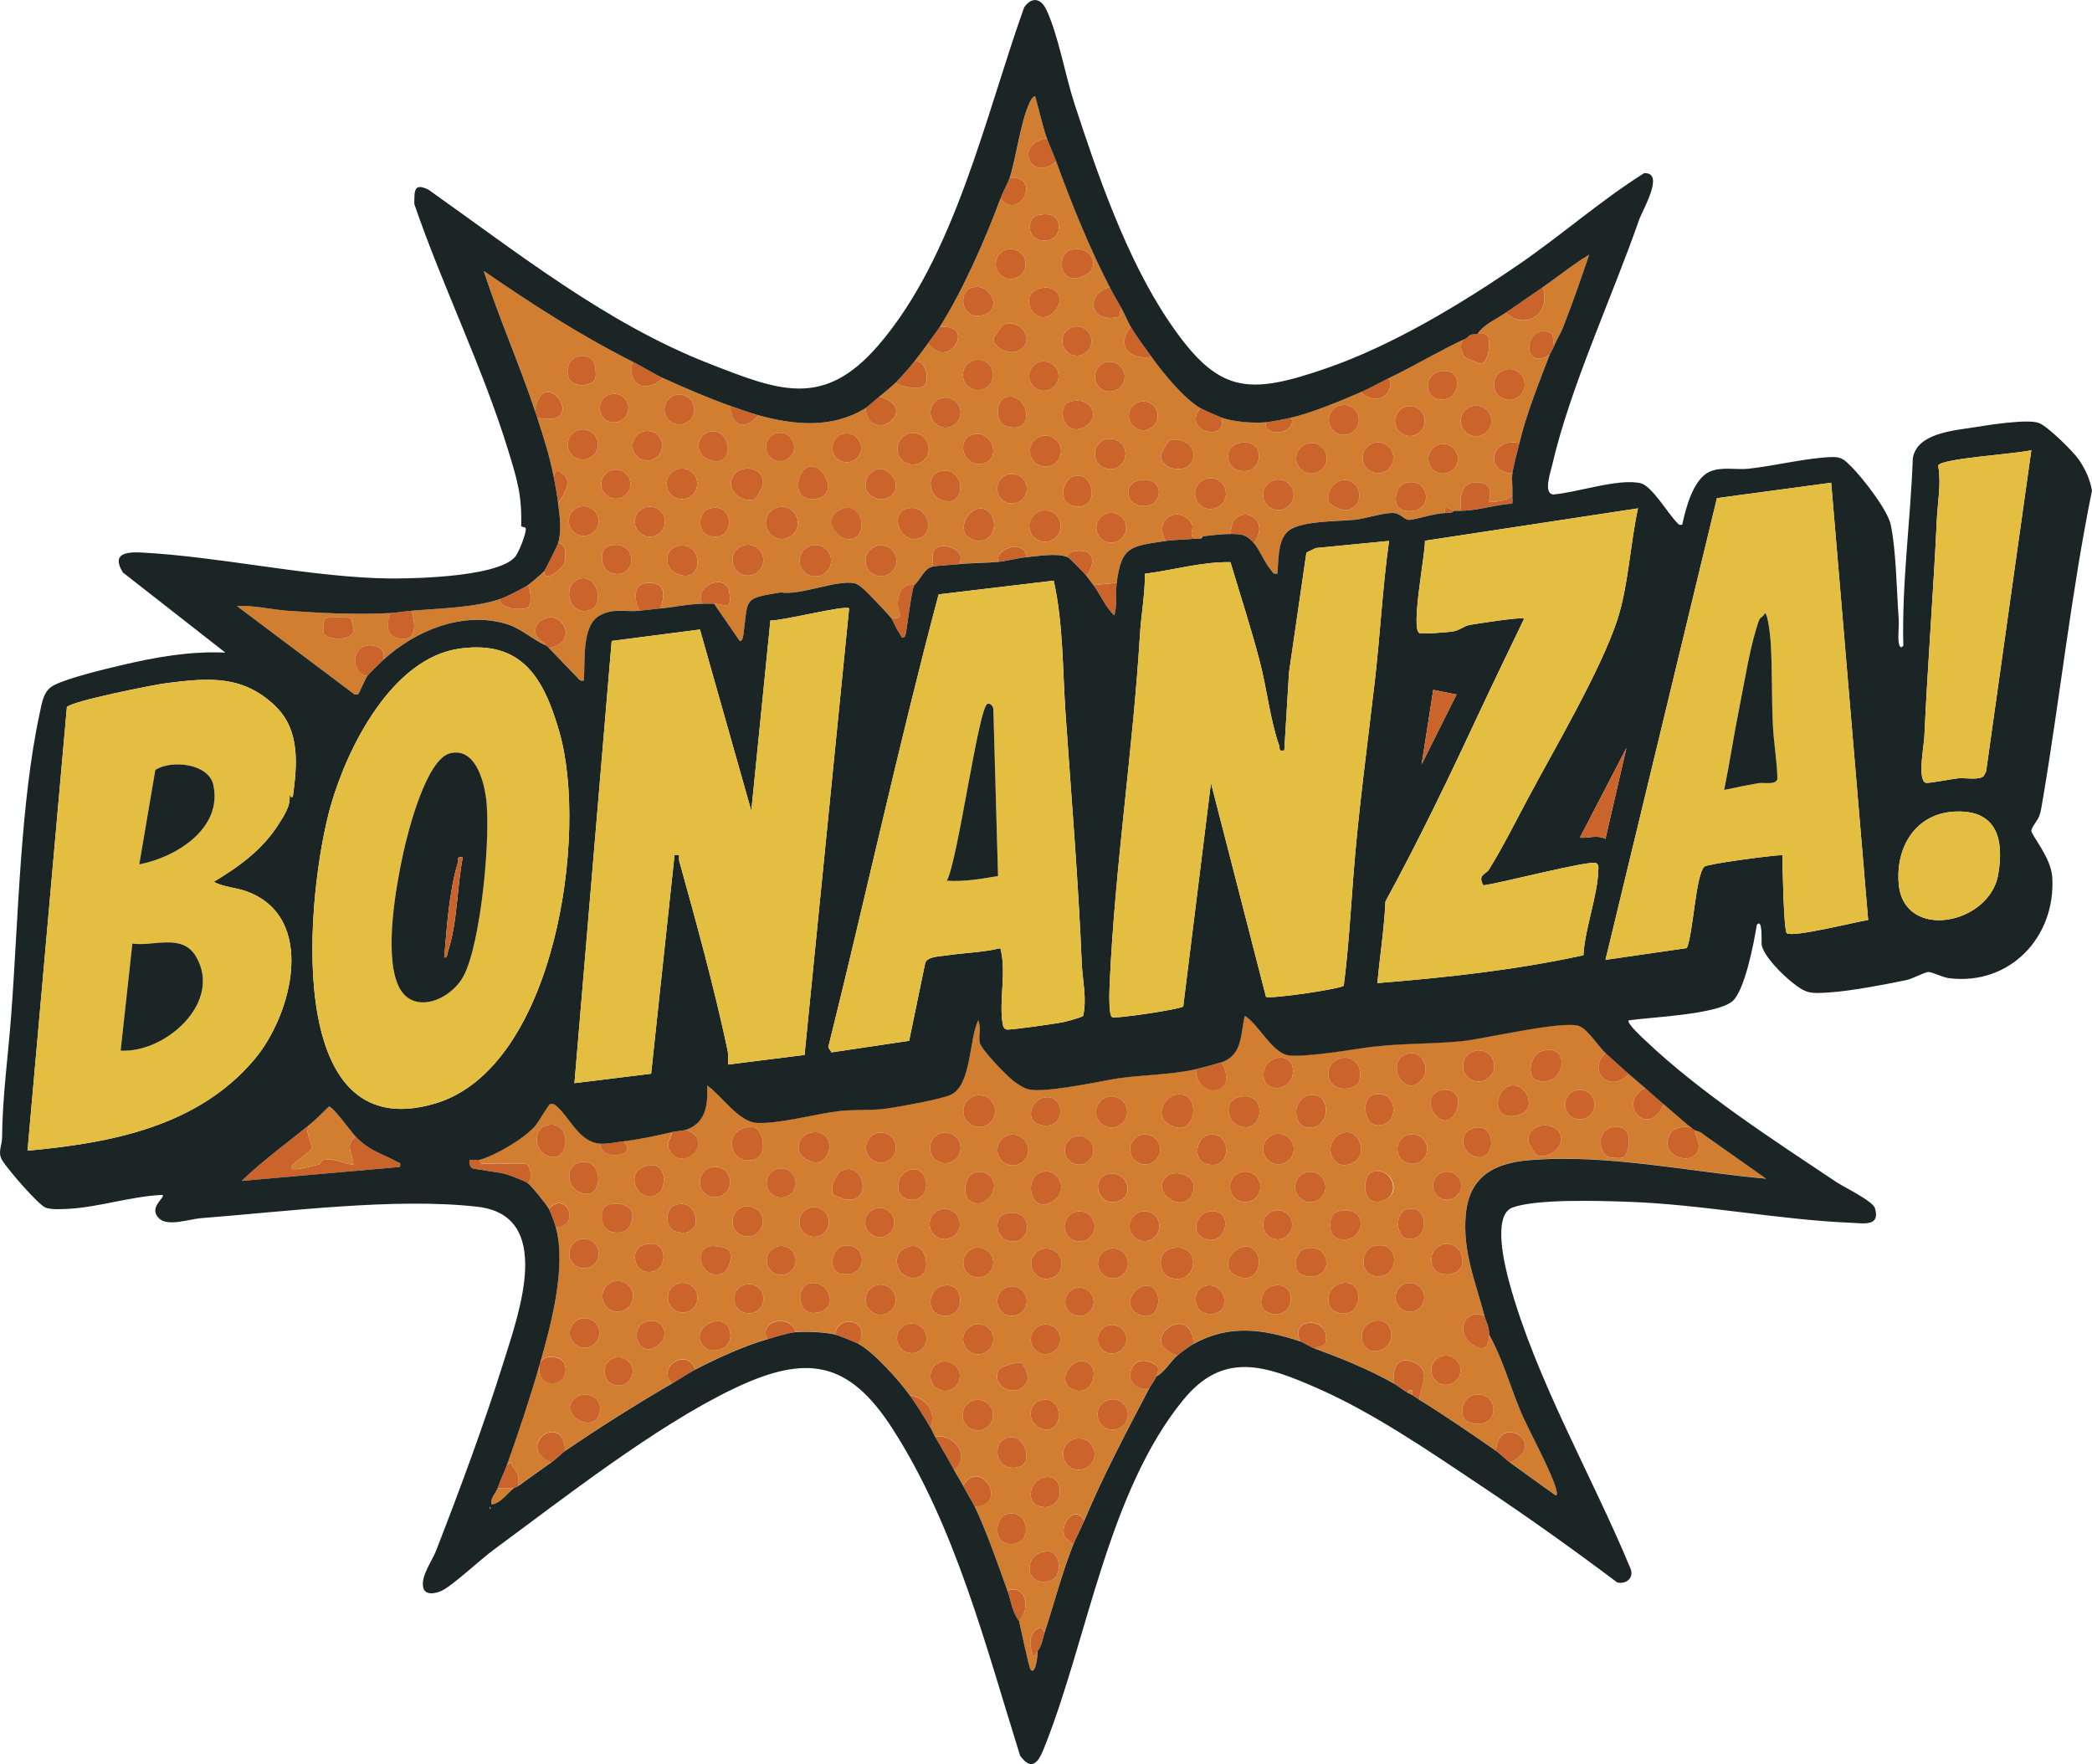 <?xml version="1.0" encoding="UTF-8"?>
<svg id="Layer_2" data-name="Layer 2" xmlns="http://www.w3.org/2000/svg" viewBox="0 0 898.01 757.23">
  <defs>
    <style>
      .cls-1 {
        fill: #d27e30;
      }

      .cls-2 {
        fill: #cb642a;
      }

      .cls-3 {
        fill: #e4be40;
      }

      .cls-4 {
        fill: #1b2525;
      }
    </style>
  </defs>
  <g id="Layer_1-2" data-name="Layer 1">
    <g>
      <g>
        <path class="cls-2" d="M132.71,482.94c-2.18,3.7,1.7,7.43.87,10.29-.68,2.34-21.05,13.08,3.35,6.61.81-.22.44-1.74,2.21-1.98,5.3-.73,7.86,1.66,12.55,2.06-.15-4.28-4-8.59,1-11.98,6.37,6.42,10.69,6.89,17.71,10.76,1.15.63,1.69-.06,1.28,2.22l-67.94,5.99c8.94-8.61,19.27-16.11,28.97-23.97Z"/>
        <path class="cls-1" d="M152.69,487.94c-5,3.39-1.15,7.7-1,11.98-4.69-.4-7.24-2.8-12.55-2.06-1.76.24-1.39,1.77-2.21,1.98-24.4,6.46-4.03-4.28-3.35-6.61.83-2.86-3.06-6.58-.87-10.29,2.97-2.41,5.74-5.3,8.49-7.97,1.75,0,9.82,11.29,11.49,12.97Z"/>
        <path class="cls-1" d="M220.62,638.79c-2.58,1.85-5.53,6.44-9.48,7-1.17-2.18,1.88-5.16,2.49-7h6.99Z"/>
        <path class="cls-1" d="M210.13,646.78c.65.33.65.67,0,1v-1Z"/>
        <g>
          <path class="cls-1" d="M689.16,451.97c-8.33,8.28,2.48,17.62,9.99,8.99,2.26,2.03,4.69,3.98,6.99,5.99-12.7,6.65,1.68,22.35,7.99,6.99,4.05,3.4,8.98,7.96,12.99,10.99-1.89-2.09-8.37-1.38-10.05,1.43-6.45,10.79,12.64,15.49,12.13,5.08-.04-.86-1.77-6.18-2.08-6.52.65.49,2.91.64,3.73,1.73l27.24,19.23c-32.99-2.96-68.15-10.67-101.38-7.97-15.51,1.26-26.04,7.02-27.53,23.42-1.44,15.83,4.2,28.82,8.03,43.5-8.92-3.49-12.66,7.48-4.94,12.42,4.97,3.18,6.87.9,6.94-4.43,5.72,10.27,8.95,22.05,13.5,32.95,3.34,7.99,14.36,27.84,15.48,34.47.12.72.2,1.72-.5,1.5-6.49-4.52-12.98-9.32-19.49-13.98,17.16-8.1-5.31-21.9-5.99-5-10.64-7.43-21.95-15.17-32.97-21.98.45-6.22,5.71-12.56-2.42-16.05-7.12-3.06-9.08,2.84-8.57,9.06-10.61-6.01-22.54-10.79-33.97-14.99,2.65-1.62,4.88-.31,4.94-4.58.14-9.48-16.14-8.17-10.94,1.58-16.02-5.36-30.53-7.48-45.96,1-.73-19.1-25.62-1.19-6.99,5-2.83,2.42-5.34,7.07-8.99,8.99,1.35-3.42,1.39-4.49-2.45-6.07-10.4-4.26-12.58,13.34-.55,11.06-9.82,18.74-19.72,37.39-27.97,56.94-3.91-7.22-10.7,1.39-8.34,6.75.73,1.67,3.68,1.69,3.35,4.24-4.58,11.69-8.05,24.95-11.99,36.96-1.1-1.28-.7-2.87-3.01-1.53-4.22,2.46-3.29,7.5-1.97,11.51,1.09.24,1.44-1.16,1.99-1.99.07.88-.69,10.43-2.99,7.99-.74-.78-4.35-18.19-5-20.98,5.1-5.08,3.24-15.72-5-12.99-3.84-10.8-9.12-25.89-13.99-35.96,15.44-1,1.94-21.55-5-8.99-1.03-2.01-2.73-4.64-4-6.99,7.89-5.2-.18-15.86-7.99-13.99-.75-1.27-1.24-2.73-2-4,2.54-7.47-1.75-12.35-8.99-13.99-4.57-6.29-15.33-18.41-21.98-21.98,5.84-10.24-8.85-13.23-9.99-4-4.36-1.04-12.49-1.39-16.98-1-1.64-7.93-16.52-5.29-11.99,3-10.01,2.82-21.69,8.18-30.97,12.99-3.55-9.73-17.1-.87-9.99,5.99-14.56,8.38-32.13,19.49-45.96,28.97-.59-17.5-22.11-2.23-5.99,5-4.68,3.24-9.33,6.69-13.99,9.99-.16-4.57.38-4.51-2.41-8.12-1.1-1.42.18-2.84-2.58-.87,4.93-13.81,9.95-28.88,13.99-42.96-1.59,11.66,13.77,9.6,10.8-.29-1.08-3.6-10.12-4.64-10.8.29,4.85-16.91,11.63-41.95,6.99-58.94,11.23-.97,4.23-16.15-3-7.99-1-1.86-7.46-9.89-8.99-10.99,2.04-1.9,1.38-7.34-.99-8.49l-18.91.08-1.08-1.57c6.97-1.89,19.15-9.05,23.97-14.48,1.46-1.65,5.96-9.44,6.52-9.54,1.47-.25,1.96.2,2.94,1.07,5.59,4.97,9.64,15.34,18.51,15.96.49,8.44,16.98,4.73,9.99-1,6.59-.81,14.49-2.43,20.98-4-.78,3.58-3.05,4.65-.88,8.36,5.22,8.93,19.98-4.14,6.87-9.36,8.51-2.91,9.4-10.87,9-18.98,6.24,4.32,13.47,15.69,21.45,16.06,9.47.44,24.87-3.81,35-5.06,6.51-.8,13.79-.12,20.85-1.13,5.54-.79,22.8-3.88,27.15-5.82,9.1-4.04,7.9-23.87,11.93-32.02,1.18,2.92.07,6.37.56,9.43.45,2.88,11.61,14.35,14.45,16.52,2.11,1.61,4.53,3.31,7.2,3.79,6.64,1.18,26.62-2.8,34.25-4.24,11.89-2.24,24.62-1.76,36.94-4.52.18,13.64,19.35,11.41,10.99-3,9.1-3.17,8.11-12.19,10-19.98,5.76,3.55,11.8,15.82,18.52,16.92,6.16,1,24.66-1.97,31.82-3.03,15.03-2.24,27.17-1.59,42.04-2.91,9.9-.88,45.01-9.41,51.45-6.46,3.53,1.61,8.17,8.85,11,11.47ZM641.4,457.56c0-3.69-2.99-6.69-6.69-6.69s-6.69,2.99-6.69,6.69,2.99,6.69,6.69,6.69,6.69-2.99,6.69-6.69ZM661.89,451.18c-4.94,1.48-7.04,11.06-2,12.57,12,3.6,15-16.46,2-12.57ZM604.99,452.12c-11.29,2.21-2.63,20.35,5.3,11.39,3.94-4.45.28-12.49-5.3-11.39ZM548.03,454.15c-7.25,1.52-7.75,12.8-.26,12.89,9.54.11,9.87-14.91.26-12.89ZM576,454.14c-9.41,1.99-7.03,16.17,4.58,12.61,6.1-1.87,3.59-14.34-4.58-12.61ZM647.92,466.13c-6.58,1.97-7.9,16.16,4.33,12.36,8.16-2.54,2.64-14.44-4.33-12.36ZM617.95,468.16c-9.72,2.89,1.45,20.31,7.03,9.06,2.92-5.89-.82-10.9-7.03-9.06ZM684.49,474.14c0-3.5-2.84-6.34-6.34-6.34s-6.34,2.84-6.34,6.34,2.84,6.34,6.34,6.34,6.34-2.84,6.34-6.34ZM427.19,476.93c0-3.77-3.06-6.83-6.83-6.83s-6.83,3.06-6.83,6.83,3.06,6.83,6.83,6.83,6.83-3.06,6.83-6.83ZM504.06,470.12c-4.65,1.36-8.16,8.62-2.66,12.26,12.71,8.4,15.03-15.88,2.66-12.26ZM562.03,470.11c-7.59,1.36-7.77,14.44.76,13.93s8.76-15.64-.76-13.93ZM588.92,470.12c-4.69,1.61-3.71,15.13,4.62,12.65,7.89-2.35,5.24-16.02-4.62-12.65ZM448.14,471.11c-5.66,1.02-8.19,9.79-2.03,11.62,11.64,3.45,11.92-13.41,2.03-11.62ZM483.84,477.3c0-3.69-2.99-6.68-6.68-6.68s-6.68,2.99-6.68,6.68,2.99,6.68,6.68,6.68,6.68-2.99,6.68-6.68ZM531.01,471.15c-4.81,1.46-5.1,9.69.57,12.03,11.24,4.62,13.23-16.22-.57-12.03ZM234.32,483.14c-5.16,1.54-5.21,9.98-.07,12.65,10.72,5.57,11.96-16.19.07-12.65ZM659.4,495.7c4.09,2.37,12.09-2.76,10.63-8.04-1.94-7.05-15.2-5.92-13.87,2.72.1.68,2.97,5.16,3.24,5.32ZM324.31,484.17c-1.34-.77-4.3-.34-5.77.29-8.21,3.57-4.17,16.02,5.27,13.25,5.62-1.65,4.15-11.43.5-13.54ZM632.95,484.12c-6.56,1.36-6.32,9.52-.47,12.05,9.55,4.13,10.73-14.18.47-12.05ZM696.99,496.75c1.96-1.2,4.44-11.69-1.37-12.79-10.59-2.01-10.26,11.13-4.77,12.77,1.24.37,5.2.6,6.14.02ZM348.21,486.12c-5.13.79-7.8,7.85-2.65,11.25,11.19,7.39,15.38-13.21,2.65-11.25ZM384.62,492.6c0-3.56-2.89-6.45-6.45-6.45s-6.45,2.89-6.45,6.45,2.89,6.45,6.45,6.45,6.45-2.89,6.45-6.45ZM412.35,492.73c0-3.64-2.95-6.58-6.58-6.58s-6.58,2.95-6.58,6.58,2.95,6.58,6.58,6.58,6.58-2.95,6.58-6.58ZM577.03,486.11c-9.81,2.48-6.46,17.39,3.22,13.28,7.58-3.22,3.17-14.9-3.22-13.28ZM441.4,493.63c0-3.66-2.97-6.63-6.63-6.63s-6.63,2.97-6.63,6.63,2.97,6.63,6.63,6.63,6.63-2.97,6.63-6.63ZM498,493.41c0-3.56-2.89-6.45-6.45-6.45s-6.45,2.89-6.45,6.45,2.89,6.45,6.45,6.45,6.45-2.89,6.45-6.45ZM519.07,487.09c-5.87,1.05-6.93,10.66-1.79,12.38,11.9,3.97,11.74-14.16,1.79-12.38ZM555.37,493.21c0-3.62-2.93-6.55-6.55-6.55s-6.55,2.93-6.55,6.55,2.93,6.55,6.55,6.55,6.55-2.93,6.55-6.55ZM612.61,493.22c0-3.52-2.85-6.37-6.37-6.37s-6.37,2.85-6.37,6.37,2.85,6.37,6.37,6.37,6.37-2.85,6.37-6.37ZM469.39,493.77c0-3.41-2.76-6.17-6.17-6.17s-6.17,2.76-6.17,6.17,2.76,6.17,6.17,6.17,6.17-2.76,6.17-6.17ZM248.31,499.13c-4.6,1.37-5.37,8.74-1.08,11.64,12.02,8.14,13.13-15.23,1.08-11.64ZM280.27,500.24c-14.3-.12-6.66,18.39,2.24,12.11,3.49-2.46,3.65-12.06-2.24-12.11ZM313.44,507.4c0-3.6-2.92-6.52-6.52-6.52s-6.52,2.92-6.52,6.52,2.92,6.52,6.52,6.52,6.52-2.92,6.52-6.52ZM341.57,507.8c0-3.45-2.8-6.25-6.25-6.25s-6.25,2.8-6.25,6.25,2.8,6.25,6.25,6.25,6.25-2.8,6.25-6.25ZM357.66,512.75c.18.3,4.59,2.02,5.41,2.14,11.86,1.6,7.56-16.67-1.58-12.45-2.75,1.27-5.39,7.78-3.84,10.32ZM391.2,502.07c-7.36,1.44-8.03,13.47.75,12.94,8.35-.5,6.92-14.45-.75-12.94ZM416.64,515.68c7.58,4.3,14.6-8.65,6.49-12.03-8.82-3.67-11.02,9.46-6.49,12.03ZM447.12,503.09c-8.29,2.4-4.75,19.83,5.79,11.83,5.79-4.4,1.27-13.87-5.79-11.83ZM541.04,509.45c0-3.61-2.92-6.53-6.53-6.53s-6.53,2.92-6.53,6.53,2.92,6.53,6.53,6.53,6.53-2.92,6.53-6.53ZM568.99,509.52c0-3.61-2.92-6.53-6.53-6.53s-6.53,2.92-6.53,6.53,2.92,6.53,6.53,6.53,6.53-2.92,6.53-6.53ZM588.93,503.08c-4.03,1.39-5.01,15.04,4.35,12.43s3.98-15.3-4.35-12.43ZM627.23,508.97c0-3.34-2.71-6.05-6.05-6.05s-6.05,2.71-6.05,6.05,2.71,6.05,6.05,6.05,6.05-2.71,6.05-6.05ZM475.09,504.12c-6.95,2.07-3.84,14.08,4.56,11.61s3.91-14.13-4.56-11.61ZM500.59,505.16c-7.41,7.42,9.99,17.58,11.76,5.17.92-6.47-8.52-8.41-11.76-5.17ZM261.28,517.11c-4.38,1.31-3.59,10.21,1.01,11.57s8.34-.68,9.12-5.54c.91-5.67-5.51-7.41-10.13-6.03ZM290.27,517.11c-5.07,1.51-5.05,10.09,0,11.57,12.34,3.63,10.12-14.57,0-11.57ZM327.4,524.31c0-3.59-2.91-6.5-6.5-6.5s-6.5,2.91-6.5,6.5,2.91,6.5,6.5,6.5,6.5-2.91,6.5-6.5ZM355.81,524.56c0-3.51-2.84-6.35-6.35-6.35s-6.35,2.84-6.35,6.35,2.84,6.35,6.35,6.35,6.35-2.84,6.35-6.35ZM383.86,524.78c0-3.46-2.8-6.26-6.26-6.26s-6.26,2.8-6.26,6.26,2.8,6.26,6.26,6.26,6.26-2.8,6.26-6.26ZM412.04,525.42c0-3.58-2.9-6.49-6.49-6.49s-6.49,2.9-6.49,6.49,2.9,6.49,6.49,6.49,6.49-2.9,6.49-6.49ZM603.97,519.09c-5.68,1.65-4.75,12.44.72,12.75,9.4.53,8.33-15.38-.72-12.75ZM469.9,526.41c0-3.57-2.9-6.47-6.47-6.47s-6.47,2.9-6.47,6.47,2.9,6.47,6.47,6.47,6.47-2.9,6.47-6.47ZM497.69,526.34c0-3.53-2.86-6.39-6.39-6.39s-6.39,2.86-6.39,6.39,2.86,6.39,6.39,6.39,6.39-2.86,6.39-6.39ZM519.07,520.06c-5.7,1.05-7.88,8.88-2.74,11.33,10.46,5,13.87-13.38,2.74-11.33ZM554.69,525.73c0-3.44-2.79-6.24-6.24-6.24s-6.24,2.79-6.24,6.24,2.79,6.24,6.24,6.24,6.24-2.79,6.24-6.24ZM573.97,520.11c-3.94,1.17-4.33,10.78.84,11.76,12.15,2.3,12.87-15.85-.84-11.76ZM431.12,521.1c-4.43,1.33-4.01,10.36,2.03,11.61,10.39,2.15,10.84-15.46-2.03-11.61ZM256.98,538.09c0-3.48-2.82-6.31-6.31-6.31s-6.31,2.82-6.31,6.31,2.82,6.31,6.31,6.31,6.31-2.82,6.31-6.31ZM277.3,534.07c-8.25,1.67-5,14.15,3.54,11.61,5.6-1.66,6.04-13.55-3.54-11.61ZM619.98,534.03c-8.08,1.51-7.53,14.56,2.7,12.86,8.83-1.47,5.14-14.33-2.7-12.86ZM304.24,535.06c-7.5,2.27-1.96,15.29,6.29,11.31,2.52-1.21,4.06-7.22,2.53-9.53-1.04-1.57-6.91-2.36-8.82-1.78ZM341.57,541.04c0-3.43-2.78-6.21-6.21-6.21s-6.21,2.78-6.21,6.21,2.78,6.21,6.21,6.21,6.21-2.78,6.21-6.21ZM361.17,535.09c-4.12,1.26-6.32,11.28.8,11.87,11.73.98,9.86-15.14-.8-11.87ZM395.24,547.65c4.94-2.81,2.01-16.97-7.16-11.64-7.33,4.26-.43,15.95,7.16,11.64ZM539.01,537.18c-6.16-7.7-19.85,8-5.75,11.29,6.4,1.49,9.08-7.12,5.75-11.29ZM588.95,535.09c-4.07,1.24-6,11.19,1.05,12.62,10.99,2.23,11.9-16.58-1.05-12.62ZM426.39,541.95c0-3.56-2.88-6.44-6.44-6.44s-6.44,2.88-6.44,6.44,2.88,6.44,6.44,6.44,6.44-2.88,6.44-6.44ZM455.75,542.44c0-3.62-2.93-6.55-6.55-6.55s-6.55,2.93-6.55,6.55,2.93,6.55,6.55,6.55,6.55-2.93,6.55-6.55ZM484.2,542.29c0-3.56-2.89-6.45-6.45-6.45s-6.45,2.89-6.45,6.45,2.89,6.45,6.45,6.45,6.45-2.89,6.45-6.45ZM502.05,536.11c-5.18,1.52-5.02,10.58.23,12.33,12.38,4.11,14.07-16.52-.23-12.33ZM559.98,536.09c-4.03,1.24-6.5,10.67.89,11.74,12.59,1.82,10.4-15.21-.89-11.74ZM271.73,556.45c0-3.63-2.94-6.58-6.58-6.58s-6.58,2.94-6.58,6.58,2.94,6.58,6.58,6.58,6.58-2.94,6.58-6.58ZM299.45,557.03c0-3.51-2.85-6.36-6.36-6.36s-6.36,2.85-6.36,6.36,2.85,6.36,6.36,6.36,6.36-2.85,6.36-6.36ZM327.7,557.48c0-3.47-2.82-6.29-6.29-6.29s-6.29,2.82-6.29,6.29,2.82,6.29,6.29,6.29,6.29-2.82,6.29-6.29ZM347.2,551.03c-5.61,1.66-5.24,13.78,3.33,12.44,10.59-1.66,4.86-14.86-3.33-12.44ZM575,551.04c-5.04,1.48-7.31,10.32-.77,12.37,11.24,3.53,12.18-15.72.77-12.37ZM611.35,556.89c0-3.4-2.75-6.15-6.15-6.15s-6.15,2.75-6.15,6.15,2.75,6.15,6.15,6.15,6.15-2.75,6.15-6.15ZM384.48,557.89c0-3.57-2.89-6.47-6.47-6.47s-6.47,2.89-6.47,6.47,2.89,6.47,6.47,6.47,6.47-2.89,6.47-6.47ZM404.16,552.04c-5.04,1.47-7.32,10.32-.77,12.38,11.32,3.56,11.85-15.61.77-12.38ZM440.76,558.51c0-3.5-2.84-6.34-6.34-6.34s-6.34,2.84-6.34,6.34,2.84,6.34,6.34,6.34,6.34-2.84,6.34-6.34ZM491.09,552.02c-5.31,1.07-8.54,8.59-3.12,11.72,10.96,6.3,12.4-13.59,3.12-11.72ZM517.06,552.05c-5.32,1.52-5.08,10.83.83,11.82,11.71,1.97,8.89-14.61-.83-11.82ZM546.01,552.07c-5.06,1.54-6.84,9.85-1,11.57,11.76,3.48,12.2-14.98,1-11.57ZM469.46,558.81c0-3.37-2.73-6.1-6.1-6.1s-6.1,2.73-6.1,6.1,2.73,6.1,6.1,6.1,6.1-2.73,6.1-6.1ZM257.3,572.17c0-3.51-2.84-6.35-6.35-6.35s-6.35,2.84-6.35,6.35,2.84,6.35,6.35,6.35,6.35-2.84,6.35-6.35ZM278.29,567.05c-9.62,2.03-3.84,18.05,4.82,9.86,4.62-4.37,1.12-11.11-4.82-9.86ZM302.84,578.55c3.17,2.68,11.54.72,10.66-6.1-1.52-11.75-19.78-1.62-10.66,6.1ZM590.03,567.04c-9.03,2.2-6.1,16.22,3.21,12.28,6.94-2.94,4.41-14.13-3.21-12.28ZM397.74,574.45c0-3.52-2.85-6.37-6.37-6.37s-6.37,2.85-6.37,6.37,2.85,6.37,6.37,6.37,6.37-2.85,6.37-6.37ZM426.42,574.85c0-3.58-2.91-6.49-6.49-6.49s-6.49,2.91-6.49,6.49,2.91,6.49,6.49,6.49,6.49-2.91,6.49-6.49ZM455.17,574.89c0-3.51-2.85-6.36-6.36-6.36s-6.36,2.85-6.36,6.36,2.85,6.36,6.36,6.36,6.36-2.85,6.36-6.36ZM483.57,574.87c0-3.4-2.75-6.15-6.15-6.15s-6.15,2.75-6.15,6.15,2.75,6.15,6.15,6.15,6.15-2.75,6.15-6.15ZM626.94,588.17c0-3.47-2.81-6.28-6.28-6.28s-6.28,2.81-6.28,6.28,2.81,6.28,6.28,6.28,6.28-2.81,6.28-6.28ZM271.59,588.67c0-3.35-2.72-6.07-6.07-6.07s-6.07,2.72-6.07,6.07,2.72,6.07,6.07,6.07,6.07-2.72,6.07-6.07ZM412.04,590.7c0-3.5-2.84-6.33-6.33-6.33s-6.33,2.84-6.33,6.33,2.84,6.33,6.33,6.33,6.33-2.84,6.33-6.33ZM438.23,584.99c-1.09-.63-8.56,1.55-9.33,2.83-4.36,7.26,8.07,13.51,12,4.99,1.02-2.21-1.33-7.04-2.68-7.82ZM467.17,585.06c-6.68-3.81-14.4,7.81-6.76,11.25,8.35,3.76,11.75-8.41,6.76-11.25ZM246.89,600.13c-8.41,6.78,9.54,17.01,10.7,5.09.58-5.93-6.53-8.46-10.7-5.09ZM631.94,599.02c-4.44,1.3-6.4,9.97-1.01,11.58,13.94,4.16,12.9-15.05,1.01-11.58ZM426.31,607.43c0-3.62-2.94-6.56-6.56-6.56s-6.56,2.94-6.56,6.56,2.94,6.56,6.56,6.56,6.56-2.94,6.56-6.56ZM447.14,600.98c-5.94,1.14-6.53,9.45-.48,12.08,9.8,4.24,10.92-14.07.48-12.08ZM484.18,607.18c0-3.61-2.93-6.53-6.53-6.53s-6.53,2.93-6.53,6.53,2.93,6.53,6.53,6.53,6.53-2.93,6.53-6.53ZM433.15,616.96c-8.25,1.62-5.92,15.78,4.55,12.63,5.73-1.72,2.31-13.98-4.55-12.63ZM469.86,624.17c0-3.73-3.02-6.75-6.75-6.75s-6.75,3.02-6.75,6.75,3.02,6.75,6.75,6.75,6.75-3.02,6.75-6.75ZM449.07,634.02c-7.24.6-9.43,11.52-2.12,12.77,10.09,1.72,10.55-13.47,2.12-12.77ZM432.14,649.93c-4.5,1.18-6.18,11.27,0,12.62,11.62,2.53,10.52-15.39,0-12.62ZM449.16,665.92c-10.63,1.07-9.05,15.73,1.52,12.62,5.95-1.75,4.66-13.24-1.52-12.62Z"/>
          <path class="cls-2" d="M609.24,600.83c-1.15-.71-2.26-1.55-3-2,.1-1.7.36-2.34-1.49-1.99l-.51.99c-2.04-1.22-4.48-3.14-5.99-4-.51-6.22,1.45-12.12,8.57-9.06,8.13,3.5,2.87,9.84,2.42,16.05Z"/>
          <path class="cls-2" d="M512.33,576.85c-1.71.94-5.47,3.69-6.99,5-18.63-6.19,6.26-24.09,6.99-5Z"/>
          <path class="cls-2" d="M637.21,564.86c.77,2.95,2.05,4.3,2,7.99-.07,5.33-1.97,7.61-6.94,4.43-7.72-4.94-3.98-15.92,4.94-12.42Z"/>
          <path class="cls-2" d="M524.32,455.97c8.37,14.41-10.81,16.64-10.99,3,2.38-.53,8.71-2.2,10.99-3Z"/>
          <path class="cls-2" d="M205.63,497.93l1.08,1.57,18.91-.08c2.37,1.15,3.04,6.59.99,8.49-1.58-1.13-7.43-3.31-9.55-3.93-2.96-.87-13.84-2.13-14.45-2.54-1.1-.74-1.36-3.11-.97-3.52.28-.3,3.05.25,4,0Z"/>
          <path class="cls-2" d="M294.55,484.94c13.11,5.22-1.65,18.28-6.87,9.36-2.17-3.71.1-4.78.88-8.36,1.79-.43,4.38-.45,5.99-1Z"/>
          <path class="cls-2" d="M648.2,627.8c-2.17-1.56-4.43-3.9-5.99-5,.69-16.9,23.16-3.1,5.99,5Z"/>
          <path class="cls-2" d="M714.14,473.95c-6.32,15.35-20.69-.34-7.99-6.99,2.61,2.3,5.34,4.77,7.99,6.99Z"/>
          <path class="cls-2" d="M418.43,646.78c-1.08-2.24-3.48-6.03-5-8.99,6.94-12.56,20.43,7.99,5,8.99Z"/>
          <path class="cls-2" d="M242.6,622.8c-1.46,1-3.52,3.29-5.99,5-16.12-7.23,5.41-22.49,5.99-5Z"/>
          <path class="cls-2" d="M496.35,590.84c-.76,1.93-2.11,3.3-3,5-12.03,2.28-9.85-15.32.55-11.06,3.84,1.57,3.8,2.64,2.45,6.07Z"/>
          <path class="cls-2" d="M699.15,460.96c-7.51,8.63-18.32-.71-9.99-8.99,3.01,2.78,6.78,6.1,9.99,8.99Z"/>
          <path class="cls-2" d="M558.29,575.85c-5.21-9.75,11.07-11.06,10.94-1.58-.06,4.27-2.29,2.96-4.94,4.58-2.05-.75-4.8-2.6-5.99-3Z"/>
          <path class="cls-2" d="M409.44,630.8c-2.35-4.36-5.39-9.55-7.99-13.99,7.81-1.87,15.88,8.78,7.99,13.99Z"/>
          <path class="cls-2" d="M298.54,587.84c-2.55,1.32-6.95,4.24-9.99,5.99-7.11-6.86,6.44-15.73,9.99-5.99Z"/>
          <path class="cls-2" d="M368.48,576.85c-1.33-.72-8.71-3.69-9.99-4,1.14-9.24,15.83-6.25,9.99,4Z"/>
          <path class="cls-2" d="M465.38,652.78c-1.53,3.62-3.69,7.65-5,10.99.33-2.55-2.61-2.57-3.35-4.24-2.35-5.37,4.43-13.97,8.34-6.75Z"/>
          <path class="cls-2" d="M222.62,637.79c-.73.52-1.59.71-2,1h-6.99c1.3-3.92,2.98-7.13,4-9.99,2.76-1.96,1.48-.55,2.58.87,2.8,3.61,2.26,3.55,2.41,8.12Z"/>
          <path class="cls-2" d="M235.61,518.91c7.23-8.16,14.23,7.02,3,7.99-.49-1.79-2.18-6.47-3-7.99Z"/>
          <path class="cls-2" d="M341.5,571.85c-3.48.3-8.49,2.01-11.99,3-4.53-8.28,10.35-10.92,11.99-3Z"/>
          <path class="cls-2" d="M437.41,695.73c-2.91-3.48-3.49-8.75-5-12.99,8.24-2.73,10.09,7.91,5,12.99Z"/>
          <path class="cls-2" d="M267.57,489.93c6.99,5.72-9.5,9.44-9.99,1,2.77.19,7-.63,9.99-1Z"/>
          <path class="cls-2" d="M399.45,612.81c-2.41-4.02-6.31-10.29-8.99-13.99,7.25,1.64,11.53,6.52,8.99,13.99Z"/>
          <path class="cls-2" d="M445.4,708.72c-.55.83-.89,2.23-1.99,1.99-1.32-4.01-2.25-9.05,1.97-11.51,2.31-1.35,1.91.25,3.01,1.53-1.11,3.4-.81,4.7-3,7.99Z"/>
          <path class="cls-1" d="M604.25,597.83l.51-.99c1.85-.35,1.59.29,1.49,1.99-.48-.29-1.24-.55-2-1Z"/>
          <path class="cls-2" d="M504.06,470.12c12.36-3.63,10.05,20.65-2.66,12.26-5.5-3.63-1.98-10.89,2.66-12.26Z"/>
          <path class="cls-2" d="M324.31,484.17c3.65,2.11,5.12,11.89-.5,13.54-9.44,2.78-13.48-9.68-5.27-13.25,1.47-.64,4.44-1.07,5.77-.29Z"/>
          <path class="cls-2" d="M502.05,536.11c14.3-4.19,12.61,16.43.23,12.33-5.25-1.74-5.42-10.81-.23-12.33Z"/>
          <circle class="cls-2" cx="420.35" cy="476.93" r="6.83"/>
          <path class="cls-2" d="M576,454.14c8.17-1.73,10.68,10.75,4.58,12.61-11.61,3.55-13.99-10.62-4.58-12.61Z"/>
          <path class="cls-2" d="M727.13,484.94c.31.34,2.04,5.66,2.08,6.52.51,10.4-18.58,5.71-12.13-5.08,1.68-2.82,8.16-3.53,10.05-1.43Z"/>
          <path class="cls-2" d="M562.03,470.11c9.52-1.71,9.25,13.42.76,13.93s-8.35-12.57-.76-13.93Z"/>
          <path class="cls-2" d="M447.12,503.09c7.06-2.04,11.58,7.43,5.79,11.83-10.53,8-14.08-9.43-5.79-11.83Z"/>
          <path class="cls-2" d="M577.03,486.11c6.39-1.62,10.8,10.06,3.22,13.28-9.67,4.11-13.02-10.8-3.22-13.28Z"/>
          <circle class="cls-2" cx="463.11" cy="624.17" r="6.75"/>
          <path class="cls-2" d="M661.89,451.18c13-3.89,10,16.18-2,12.57-5.03-1.51-2.93-11.1,2-12.57Z"/>
          <path class="cls-2" d="M531.01,471.15c13.8-4.2,11.81,16.65.57,12.03-5.67-2.33-5.38-10.56-.57-12.03Z"/>
          <path class="cls-2" d="M659.4,495.7c-.27-.16-3.14-4.64-3.24-5.32-1.32-8.64,11.93-9.77,13.87-2.72,1.45,5.29-6.55,10.42-10.63,8.04Z"/>
          <path class="cls-2" d="M588.95,535.09c12.95-3.96,12.04,14.85,1.05,12.62-7.05-1.43-5.11-11.37-1.05-12.62Z"/>
          <circle class="cls-2" cx="477.16" cy="477.3" r="6.68"/>
          <circle class="cls-2" cx="634.71" cy="457.56" r="6.69"/>
          <path class="cls-2" d="M647.92,466.13c6.98-2.08,12.49,9.82,4.33,12.36-12.23,3.8-10.91-10.39-4.33-12.36Z"/>
          <path class="cls-2" d="M539.01,537.18c3.33,4.17.65,12.78-5.75,11.29-14.1-3.29-.4-18.99,5.75-11.29Z"/>
          <path class="cls-2" d="M234.32,483.14c11.9-3.54,10.65,18.23-.07,12.65-5.14-2.67-5.1-11.11.07-12.65Z"/>
          <path class="cls-2" d="M619.98,534.03c7.84-1.47,11.53,11.38,2.7,12.86-10.23,1.71-10.78-11.35-2.7-12.86Z"/>
          <circle class="cls-2" cx="434.77" cy="493.63" r="6.63"/>
          <path class="cls-2" d="M248.31,499.13c12.05-3.59,10.94,19.78-1.08,11.64-4.29-2.91-3.53-10.27,1.08-11.64Z"/>
          <path class="cls-2" d="M280.27,500.24c5.89.05,5.73,9.65,2.24,12.11-8.9,6.28-16.54-12.24-2.24-12.11Z"/>
          <circle class="cls-2" cx="405.77" cy="492.73" r="6.58"/>
          <circle class="cls-2" cx="265.15" cy="556.45" r="6.58"/>
          <circle class="cls-2" cx="419.75" cy="607.43" r="6.56"/>
          <path class="cls-2" d="M357.66,512.75c-1.55-2.53,1.08-9.04,3.84-10.32,9.14-4.22,13.43,14.05,1.58,12.45-.82-.11-5.23-1.84-5.41-2.14Z"/>
          <path class="cls-2" d="M631.94,599.02c11.89-3.48,12.93,15.74-1.01,11.58-5.39-1.61-3.43-10.28,1.01-11.58Z"/>
          <path class="cls-2" d="M575,551.04c11.42-3.35,10.47,15.9-.77,12.37-6.55-2.06-4.28-10.9.77-12.37Z"/>
          <circle class="cls-2" cx="548.82" cy="493.21" r="6.55"/>
          <circle class="cls-2" cx="449.2" cy="542.44" r="6.55"/>
          <path class="cls-2" d="M348.21,486.12c12.73-1.96,8.54,18.63-2.65,11.25-5.15-3.4-2.48-10.46,2.65-11.25Z"/>
          <circle class="cls-2" cx="477.65" cy="607.18" r="6.53"/>
          <path class="cls-2" d="M573.97,520.11c13.71-4.08,12.99,14.07.84,11.76-5.18-.98-4.78-10.59-.84-11.76Z"/>
          <path class="cls-2" d="M696.99,496.75c-.94.57-4.89.35-6.14-.02-5.49-1.64-5.82-14.78,4.77-12.77,5.81,1.1,3.33,11.6,1.37,12.79Z"/>
          <circle class="cls-2" cx="534.51" cy="509.45" r="6.53"/>
          <circle class="cls-2" cx="562.46" cy="509.52" r="6.53"/>
          <path class="cls-2" d="M404.16,552.04c11.08-3.23,10.55,15.93-.77,12.38-6.55-2.06-4.27-10.91.77-12.38Z"/>
          <path class="cls-2" d="M395.24,547.65c-7.59,4.31-14.49-7.38-7.16-11.64,9.17-5.33,12.1,8.83,7.16,11.64Z"/>
          <circle class="cls-2" cx="306.92" cy="507.4" r="6.52"/>
          <path class="cls-2" d="M604.99,452.12c5.59-1.09,9.24,6.94,5.3,11.39-7.93,8.96-16.59-9.18-5.3-11.39Z"/>
          <path class="cls-2" d="M559.98,536.09c11.29-3.47,13.47,13.55.89,11.74-7.39-1.07-4.92-10.5-.89-11.74Z"/>
          <circle class="cls-2" cx="320.91" cy="524.31" r="6.5"/>
          <path class="cls-2" d="M548.03,454.15c9.61-2.02,9.28,13-.26,12.89-7.5-.09-7-11.36.26-12.89Z"/>
          <circle class="cls-2" cx="405.56" cy="525.42" r="6.49"/>
          <path class="cls-2" d="M261.28,517.11c4.62-1.38,11.04.36,10.13,6.03-.78,4.86-4.33,6.95-9.12,5.54s-5.4-10.26-1.01-11.57Z"/>
          <circle class="cls-2" cx="419.93" cy="574.85" r="6.49"/>
          <circle class="cls-2" cx="463.43" cy="526.41" r="6.47"/>
          <circle class="cls-2" cx="378.01" cy="557.89" r="6.47"/>
          <path class="cls-2" d="M590.03,567.04c7.62-1.86,10.15,9.34,3.21,12.28-9.31,3.94-12.24-10.07-3.21-12.28Z"/>
          <circle class="cls-2" cx="378.17" cy="492.6" r="6.45"/>
          <path class="cls-2" d="M519.07,487.09c9.95-1.78,10.11,16.35-1.79,12.38-5.14-1.72-4.07-11.33,1.79-12.38Z"/>
          <circle class="cls-2" cx="491.55" cy="493.41" r="6.45"/>
          <path class="cls-2" d="M432.14,649.93c10.52-2.76,11.62,15.16,0,12.62-6.19-1.35-4.51-11.44,0-12.62Z"/>
          <path class="cls-2" d="M449.16,665.92c6.18-.62,7.48,10.86,1.52,12.62-10.57,3.11-12.15-11.55-1.52-12.62Z"/>
          <circle class="cls-2" cx="477.75" cy="542.29" r="6.45"/>
          <path class="cls-2" d="M500.59,505.16c3.24-3.24,12.68-1.29,11.76,5.17-1.77,12.41-19.17,2.25-11.76-5.17Z"/>
          <path class="cls-2" d="M433.15,616.96c6.86-1.34,10.29,10.91,4.55,12.63-10.48,3.15-12.8-11.02-4.55-12.63Z"/>
          <path class="cls-2" d="M302.84,578.55c-9.12-7.72,9.14-17.85,10.66-6.1.88,6.83-7.5,8.78-10.66,6.1Z"/>
          <circle class="cls-2" cx="419.95" cy="541.95" r="6.44"/>
          <path class="cls-2" d="M416.64,515.68c-4.53-2.57-2.33-15.7,6.49-12.03,8.11,3.37,1.09,16.33-6.49,12.03Z"/>
          <path class="cls-2" d="M588.92,470.12c9.85-3.37,12.51,10.29,4.62,12.65-8.33,2.48-9.31-11.04-4.62-12.65Z"/>
          <path class="cls-2" d="M347.2,551.03c8.18-2.43,13.92,10.77,3.33,12.44-8.57,1.35-8.93-10.77-3.33-12.44Z"/>
          <circle class="cls-2" cx="491.29" cy="526.34" r="6.39"/>
          <path class="cls-2" d="M449.07,634.02c8.43-.7,7.98,14.49-2.12,12.77-7.32-1.25-5.13-12.16,2.12-12.77Z"/>
          <circle class="cls-2" cx="448.81" cy="574.89" r="6.36"/>
          <circle class="cls-2" cx="606.23" cy="493.22" r="6.37"/>
          <path class="cls-2" d="M304.24,535.06c1.91-.58,7.78.21,8.82,1.78,1.53,2.31-.01,8.32-2.53,9.53-8.25,3.98-13.79-9.05-6.29-11.31Z"/>
          <path class="cls-2" d="M361.17,535.09c10.65-3.27,12.53,12.86.8,11.87-7.12-.6-4.92-10.61-.8-11.87Z"/>
          <circle class="cls-2" cx="391.37" cy="574.45" r="6.37"/>
          <circle class="cls-2" cx="293.09" cy="557.03" r="6.36"/>
          <circle class="cls-2" cx="250.95" cy="572.17" r="6.35"/>
          <circle class="cls-2" cx="678.15" cy="474.14" r="6.34"/>
          <circle class="cls-2" cx="434.42" cy="558.51" r="6.34"/>
          <path class="cls-2" d="M546.01,552.07c11.2-3.4,10.76,15.05-1,11.57-5.84-1.73-4.06-10.04,1-11.57Z"/>
          <path class="cls-2" d="M431.12,521.1c12.87-3.85,12.42,13.76,2.03,11.61-6.04-1.25-6.46-10.28-2.03-11.61Z"/>
          <circle class="cls-2" cx="349.46" cy="524.56" r="6.35"/>
          <path class="cls-2" d="M391.2,502.07c7.67-1.5,9.11,12.44.75,12.94-8.79.53-8.12-11.5-.75-12.94Z"/>
          <circle class="cls-2" cx="405.71" cy="590.7" r="6.33"/>
          <path class="cls-2" d="M588.93,503.08c8.33-2.87,13.26,9.95,4.35,12.43-9.36,2.61-8.37-11.04-4.35-12.43Z"/>
          <path class="cls-2" d="M632.95,484.12c10.26-2.13,9.08,16.18-.47,12.05-5.85-2.53-6.09-10.69.47-12.05Z"/>
          <path class="cls-2" d="M491.09,552.02c9.28-1.87,7.84,18.02-3.12,11.72-5.43-3.12-2.19-10.65,3.12-11.72Z"/>
          <circle class="cls-2" cx="321.41" cy="557.48" r="6.29"/>
          <circle class="cls-2" cx="250.68" cy="538.09" r="6.31"/>
          <path class="cls-2" d="M447.14,600.98c10.45-2,9.32,16.32-.48,12.08-6.06-2.62-5.46-10.94.48-12.08Z"/>
          <circle class="cls-2" cx="620.67" cy="588.17" r="6.28"/>
          <path class="cls-2" d="M448.14,471.11c9.9-1.79,9.61,15.07-2.03,11.62-6.16-1.83-3.63-10.6,2.03-11.62Z"/>
          <path class="cls-2" d="M475.09,504.12c8.47-2.52,12.85,9.18,4.56,11.61s-11.51-9.55-4.56-11.61Z"/>
          <circle class="cls-2" cx="377.6" cy="524.78" r="6.26"/>
          <path class="cls-2" d="M290.27,517.11c10.11-3,12.33,15.2,0,11.57-5.05-1.48-5.06-10.06,0-11.57Z"/>
          <circle class="cls-2" cx="335.33" cy="507.8" r="6.25"/>
          <path class="cls-2" d="M617.95,468.16c6.21-1.85,9.96,3.17,7.03,9.06-5.59,11.25-16.76-6.16-7.03-9.06Z"/>
          <circle class="cls-2" cx="548.45" cy="525.73" r="6.24"/>
          <path class="cls-2" d="M246.89,600.13c4.18-3.37,11.28-.84,10.7,5.09-1.16,11.92-19.11,1.69-10.7-5.09Z"/>
          <path class="cls-2" d="M517.06,552.05c9.72-2.78,12.54,13.79.83,11.82-5.9-.99-6.14-10.3-.83-11.82Z"/>
          <path class="cls-2" d="M519.07,520.06c11.13-2.05,7.72,16.33-2.74,11.33-5.13-2.45-2.95-10.29,2.74-11.33Z"/>
          <circle class="cls-2" cx="335.36" cy="541.04" r="6.21"/>
          <path class="cls-2" d="M438.23,584.99c1.35.78,3.7,5.61,2.68,7.82-3.93,8.51-16.36,2.27-12-4.99.77-1.28,8.23-3.46,9.33-2.83Z"/>
          <path class="cls-2" d="M277.3,534.07c9.58-1.94,9.14,9.95,3.54,11.61-8.54,2.54-11.79-9.94-3.54-11.61Z"/>
          <circle class="cls-2" cx="605.2" cy="556.89" r="6.15"/>
          <circle class="cls-2" cx="463.22" cy="493.77" r="6.17"/>
          <circle class="cls-2" cx="477.41" cy="574.87" r="6.15"/>
          <path class="cls-2" d="M467.17,585.06c4.99,2.85,1.59,15.01-6.76,11.25-7.64-3.44.08-15.07,6.76-11.25Z"/>
          <circle class="cls-2" cx="463.36" cy="558.81" r="6.1"/>
          <path class="cls-2" d="M603.97,519.09c9.05-2.64,10.13,13.27.72,12.75-5.47-.31-6.4-11.09-.72-12.75Z"/>
          <circle class="cls-2" cx="265.52" cy="588.67" r="6.07"/>
          <circle class="cls-2" cx="621.18" cy="508.97" r="6.05"/>
          <path class="cls-2" d="M278.29,567.05c5.94-1.25,9.44,5.49,4.82,9.86-8.66,8.19-14.44-7.83-4.82-9.86Z"/>
          <path class="cls-2" d="M231.61,585.84c.67-4.94,9.71-3.9,10.8-.29,2.98,9.89-12.39,11.96-10.8.29Z"/>
        </g>
      </g>
      <g>
        <g>
          <path class="cls-1" d="M449.4,59.35c-14.59,2.33-6.83,19.32,4,9.99,6.66,18.28,14.07,36.65,22.98,53.95-10.38,2.86-8.9,14.84,2.49,13.01,3.4-.55,1.1-2.19,2.5-4.02,1.34,2.43,2.77,5.94,4,7.99-6.58,8.19-.28,14.34,8.99,12.99,5.02,6.97,13.66,17.63,20.98,21.98-8.37,9.78,11.71,15.08,8.99,4,5.34,1.82,13.36,2.47,18.98,2-.64,7.31,13.83,4.63,10.99-2,8.59-1.95,21.68-7.39,29.97-10.99,5.63,5.99,14.7,2.05,11.99-5.99,11.15-5.36,21.74-11.83,32.97-16.98-3.53,1.16-1.9,6.65-.08,8.32.26.23,6.1,2.63,6.45,2.58,2.75-.42,3.77-5.99,3.66-8.37-.2-4.61-1.07-4.68-5.03-4.52,2.73-4.08,7.9-6.15,11.99-8.99,9.03,7.72,19.83.4,15.98-10.99,6.67-4.6,12.98-9.83,19.97-13.99-3.57,10.43-7.21,20.95-11.23,31.22-1.03,2.64-2.91,5.58-3.75,7.74-1.13-2.58.74-5.41-3.56-6.03-9.81-1.41-9.85,17.31,1.56,10.02-4.66,12.22-9.95,25.24-12.99,37.96-11.36-2.99-16.1,12.16-3,12.99-.35,2.77.17,6.09,0,8.99-.63,2.74-9.08,3.71-9.99,2.99-.4-.32,2.82-6.94-3.54-8-8.18-1.35-9.38,5.52-8.44,12-.97,0-2.06.11-3,0-1.21-.15-4.54-3.2-4,1-5.09.24-13.2,3.03-15.52,2.93-2.06-.09-3.48-2.93-6.93-2.96-4.36-.03-11.35,2.37-16.14,2.9-7.51.83-24.72.25-29.4,5.56-3.85,4.37-3.33,11.9-3.95,17.53-1.87.44-1.94-.63-2.82-1.66-2.64-3.06-4.77-8.58-7.16-11.32,8.56-12.71-10.29-17.96-9.99-4-3.77-.02-8.17.58-11.99,1l-1,1c-.65.08-1.35-.08-2,0-3.93-1.56-.19-3.74-1.9-6.51-5.07-8.17-16.56-2.36-11.08,7.51-14.84,2.29-18.99,2.09-20.98,17.98l-9.99,1c-.83-1.1-2.35-3.22-3-4,3.43-4.55,4.18-10.98-3.19-10.77-1.1.03-5.73.3-4.8,2.77-4.38-1.97-12.9-.46-17.98,0,.29-7.38-12.95-4.6-11.99,2-5.5.53-11.48.4-16.98,1,4.53-6.43-8.06-10.14-10.5-6-1.09,1.84-.31,4.89-.49,7-3.64.68-5.38,5.69-7.99,7.99-5.08-.85-6.69,3.26-7.04,7.54s3.75,7.4-2.95,6.45c-1.53-1.88-10.39-11.3-11.97-12.51-1.21-.92-2.12-1.95-3.74-2.29-7.5-1.61-23.04,5.32-31.62,3.93-16.03,2.61-13.96,2.39-15.89,17.08-.13.97-.3,3.99-1.7,3.76l-11-15.98c4.77.16,7.7,3.15,6.53-5.02-1.24-8.57-15.61-2.85-11.52,5.02-6.24.12-11.9,1.45-17.98,2,1.17-4.24,2.81-9.57-2.73-10.78-8.3-1.81-9.68,5.68-6.26,11.78-6.1.63-11.42-1.3-17.33,2.15-7.74,4.52-5.93,19.97-6.65,27.82-1.66.38-2.02-.53-2.97-1.51-4.01-4.13-7.99-8.34-12.01-12.47,5.75-.62,9.82-5.89,5.46-10.95-5.14-5.97-15.96,1.64-9.1,7.66,1.27,1.12,1.08.69,2.64,2.29-6.11-2.55-10.63-7.31-17.18-9.29-18.64-5.64-38.94,2.7-52.75,15.29,1.01-4.84-3.39-6.68-7.44-6-6.27,1.05-6.52,12.06.44,13-.73.94-3.64,7.74-4.01,7.99h-1.46s-50.48-37.95-50.48-37.95c7.21-.46,14.39,1.48,21.49,1.98,14.89,1.05,29.61,1.77,44.45,1.01-2.7,6.25-1.04,11.69,6.46,11,5.09-.47,3.75-8.48,2.53-12,11.65-.99,26.8-1.26,37.96-5-.08,4.52,10.11,4.91,12.05,3.56,1.74-1.21,1.19-7.62-.06-9.55.92-.61,6.45-5.31,6.99-5.99.29,5.77,7.83-1.63,8.47-3.01.93-2.02,1.39-9.36-2.47-8.98,1.59-5.85.69-11.27,0-16.98,2.41-4.3,7.03-10.01,1.01-13.52-2.31-1.35-1.91.25-3.01,1.53-1.77-8.84-4.25-16.47-6.99-24.98,23.23,5.16,2.68-24.67-1-3-6.72-20.16-15.41-39.71-21.97-59.94,21,14.42,41.14,27.47,63.93,38.96-2.72,10.03,5.95,14.02,12.99,6.99,8.7,3.99,20.01,8.87,28.97,11.99.05,8.6,6.86,10.83,11.99,4,15.61,4.23,31.51,5.83,45.96-3,2.12,16.74,24.47.13,5.99-5,2.03-1.59,5.21-4.23,6.99-5.99,2.15,2.01,11.05,3.22,12.55,1.06,1.85-2.66.67-11.29-4.56-10.05,1.47-1.83,4.67-6.1,5.99-7.99,8.49,12.38,21.21-8.25,5-6.99,9.64-15.13,19.63-37.77,25.97-54.95,8.68,9.74,17.84-10.14,4-8.99,2.83-8.56,5.17-27.25,9.49-33.97.26-.41,1.19-1.31,1.49-1,1.68,5.86,3,12.26,5.01,17.98ZM445.1,92.53c-4.1,1.22-4.96,10.23,2.94,10.75,9.03.6,9.34-14.41-2.94-10.75ZM440.28,113.32c0-3.54-2.87-6.41-6.41-6.41s-6.41,2.87-6.41,6.41,2.87,6.41,6.41,6.41,6.41-2.87,6.41-6.41ZM459.04,107.47c-5.24,1.82-4.9,15.54,6.08,11.06,8.4-3.43,3.09-14.24-6.08-11.06ZM417.13,123.48c-6.67,2.05-4.04,15.67,6.28,11.27,6.69-2.85,1.37-13.63-6.28-11.27ZM448.17,123.46c-13.79,1.73-2.67,20.12,5.21,9.32,3.67-5.03-.08-9.96-5.21-9.32ZM430.62,139.5c-.29.17-3.99,5.08-4.05,5.41-.87,4.35,7.91,8.91,12.39,4.41,5.38-5.4-2.87-13.01-8.34-9.82ZM468.52,146.4c0-3.46-2.81-6.27-6.27-6.27s-6.27,2.81-6.27,6.27,2.81,6.27,6.27,6.27,6.27-2.81,6.27-6.27ZM254.35,154.5c-3.38-3.37-10.21-1.94-10.71,4.39-.65,8.32,9.97,7.22,11.72,4.16.83-1.46.23-7.31-1.01-8.54ZM426.33,160.93c0-3.59-2.91-6.5-6.5-6.5s-6.5,2.91-6.5,6.5,2.91,6.5,6.5,6.5,6.5-2.91,6.5-6.5ZM454.4,161.41c0-3.48-2.82-6.31-6.31-6.31s-6.31,2.82-6.31,6.31,2.82,6.31,6.31,6.31,6.31-2.82,6.31-6.31ZM482.79,161.67c0-3.53-2.86-6.39-6.39-6.39s-6.39,2.86-6.39,6.39,2.86,6.39,6.39,6.39,6.39-2.86,6.39-6.39ZM654.5,165.04c0-3.65-2.96-6.61-6.61-6.61s-6.61,2.96-6.61,6.61,2.96,6.61,6.61,6.61,6.61-2.96,6.61-6.61ZM617.95,159.46c-7.98,1.77-6.21,14.46,3.55,11.59,5.36-1.58,6.38-13.79-3.55-11.59ZM269.75,175.19c0-3.4-2.75-6.15-6.15-6.15s-6.15,2.75-6.15,6.15,2.75,6.15,6.15,6.15,6.15-2.75,6.15-6.15ZM298.06,175.76c0-3.54-2.87-6.41-6.41-6.41s-6.41,2.87-6.41,6.41,2.87,6.41,6.41,6.41,6.41-2.87,6.41-6.41ZM412.33,177.1c0-3.57-2.89-6.46-6.46-6.46s-6.46,2.89-6.46,6.46,2.89,6.46,6.46,6.46,6.46-2.89,6.46-6.46ZM432.12,170.41c-4.89,1.13-5.33,11.05,0,12.61,12.95,3.81,9.37-14.79,0-12.61ZM459.08,172.45c-5.84,1.74-2.64,16.01,6.69,10.66,7.16-4.1,2.48-13.39-6.69-10.66ZM496.99,178.47c0-3.43-2.78-6.2-6.2-6.2s-6.2,2.78-6.2,6.2,2.78,6.2,6.2,6.2,6.2-2.78,6.2-6.2ZM583.3,180.27c0-3.56-2.89-6.44-6.44-6.44s-6.44,2.89-6.44,6.44,2.89,6.44,6.44,6.44,6.44-2.89,6.44-6.44ZM611.6,180.74c0-3.53-2.86-6.39-6.39-6.39s-6.39,2.86-6.39,6.39,2.86,6.39,6.39,6.39,6.39-2.86,6.39-6.39ZM640.18,180.67c0-3.63-2.95-6.58-6.58-6.58s-6.58,2.95-6.58,6.58,2.95,6.58,6.58,6.58,6.58-2.95,6.58-6.58ZM256.69,190.8c0-3.58-2.9-6.48-6.48-6.48s-6.48,2.9-6.48,6.48,2.9,6.48,6.48,6.48,6.48-2.9,6.48-6.48ZM284.24,191.34c0-3.51-2.85-6.36-6.36-6.36s-6.36,2.85-6.36,6.36,2.85,6.36,6.36,6.36,6.36-2.85,6.36-6.36ZM304.26,185.41c-4.96,1.45-6.95,9.51.55,12.04,11.5,3.88,8.97-14.83-.55-12.04ZM340.94,191.89c0-3.36-2.73-6.09-6.09-6.09s-6.09,2.73-6.09,6.09,2.73,6.09,6.09,6.09,6.09-2.73,6.09-6.09ZM369.66,192.22c0-3.41-2.77-6.18-6.18-6.18s-6.18,2.77-6.18,6.18,2.77,6.18,6.18,6.18,6.18-2.77,6.18-6.18ZM398.68,192.65c0-3.73-3.02-6.75-6.75-6.75s-6.75,3.02-6.75,6.75,3.02,6.75,6.75,6.75,6.75-3.02,6.75-6.75ZM418.17,186.43c-8.53,1.78-4.63,14.32,3.52,12.61,8.51-1.79,4.34-14.25-3.52-12.61ZM455.46,193.64c0-3.68-2.99-6.67-6.67-6.67s-6.67,2.99-6.67,6.67,2.99,6.67,6.67,6.67,6.67-2.99,6.67-6.67ZM483.11,194.87c0-3.61-2.93-6.55-6.55-6.55s-6.55,2.93-6.55,6.55,2.93,6.55,6.55,6.55,6.55-2.93,6.55-6.55ZM501.55,189.44c-.27.16-2.95,4.94-3.05,5.5-1.25,7.24,13.26,9.54,13.82.71.36-5.59-6.86-8.48-10.78-6.21ZM531.03,190.44c-5.16,1.51-5.46,10.14,1.01,11.57,10.98,2.43,11.87-15.34-1.01-11.57ZM569.48,196.69c0-3.62-2.94-6.56-6.56-6.56s-6.56,2.94-6.56,6.56,2.94,6.56,6.56,6.56,6.56-2.94,6.56-6.56ZM598.14,196.5c0-3.65-2.96-6.61-6.61-6.61s-6.61,2.96-6.61,6.61,2.96,6.61,6.61,6.61,6.61-2.96,6.61-6.61ZM625.82,196.91c0-3.51-2.84-6.35-6.35-6.35s-6.35,2.84-6.35,6.35,2.84,6.35,6.35,6.35,6.35-2.84,6.35-6.35ZM347.19,200.34c-5.91,1.76-7.43,15.96,3.56,13.68,9.46-1.96,2.51-15.49-3.56-13.68ZM270.61,207.82c0-3.45-2.8-6.25-6.25-6.25s-6.25,2.8-6.25,6.25,2.8,6.25,6.25,6.25,6.25-2.8,6.25-6.25ZM299.3,207.67c0-3.62-2.93-6.55-6.55-6.55s-6.55,2.93-6.55,6.55,2.93,6.55,6.55,6.55,6.55-2.93,6.55-6.55ZM324.32,213.99c.27-.16,2.92-4.88,3.05-5.51,1.76-8.41-11.15-10.33-13.44-2.28-1.53,5.37,6.05,10.31,10.39,7.79ZM383.15,204.5c-7.49-9.49-17.21,5.11-7.66,9.17,6.42,2.73,11.81-3.92,7.66-9.17ZM403.16,202.42c-5.8,1.73-4.32,10.57,1.23,12.35,11.31,3.61,9.95-15.68-1.23-12.35ZM440.77,209.78c0-3.5-2.84-6.34-6.34-6.34s-6.34,2.84-6.34,6.34,2.84,6.34,6.34,6.34,6.34-2.84,6.34-6.34ZM461.11,204.36c-5.16,1.42-6.97,10.87-1.01,12.63,12.48,3.68,10.05-15.12,1.01-12.63ZM526.25,211.88c0-3.66-2.97-6.63-6.63-6.63s-6.63,2.97-6.63,6.63,2.97,6.63,6.63,6.63,6.63-2.97,6.63-6.63ZM488.07,206.43c-5.14,1.51-5.22,9.19,1.01,10.57,11.12,2.46,11.54-14.25-1.01-10.57ZM555.29,212.4c0-3.62-2.93-6.55-6.55-6.55s-6.55,2.93-6.55,6.55,2.93,6.55,6.55,6.55,6.55-2.93,6.55-6.55ZM574.98,206.41c-3.19.97-5.77,5.84-4.58,9.16.46,1.27,5.59,3.6,7.1,3.47,9.64-.85,6.84-15.47-2.52-12.63ZM602.94,207.41c-4.04,1.24-5.95,10.64-.16,11.76,13.29,2.58,11.62-15.27.16-11.76ZM256.96,223.67c0-3.53-2.86-6.39-6.39-6.39s-6.39,2.86-6.39,6.39,2.86,6.39,6.39,6.39,6.39-2.86,6.39-6.39ZM285.43,223.94c0-3.57-2.89-6.46-6.46-6.46s-6.46,2.89-6.46,6.46,2.89,6.46,6.46,6.46,6.46-2.89,6.46-6.46ZM342.51,224.45c0-3.8-3.08-6.89-6.89-6.89s-6.89,3.08-6.89,6.89,3.08,6.89,6.89,6.89,6.89-3.08,6.89-6.89ZM304.23,218.4c-4.43,1.36-5.27,10.02.02,11.58,11.77,3.47,11.55-15.13-.02-11.58ZM368.24,229.94c4.2-4.24-.31-15.63-8.32-10.8s2.62,16.54,8.32,10.8ZM389.17,218.4c-8,2.38-2.13,16.34,6.28,12.28,6.17-2.97,2.14-14.79-6.28-12.28ZM425.12,220.49c-6.79-8.42-18.31,9.29-5.96,11.55,6.75,1.23,9.63-7,5.96-11.55ZM455.33,225.81c0-3.73-3.02-6.74-6.74-6.74s-6.74,3.02-6.74,6.74,3.02,6.74,6.74,6.74,6.74-3.02,6.74-6.74ZM483.4,226.55c0-3.53-2.86-6.39-6.39-6.39s-6.39,2.86-6.39,6.39,2.86,6.39,6.39,6.39,6.39-2.86,6.39-6.39ZM261.28,234.38c-4.39,1.31-3.59,10.22,1.01,11.57,11.96,3.52,11.62-15.35-1.01-11.57ZM291.28,234.36c-6.58,1.36-6.25,9.67-.48,12.05,11.67,4.79,11.23-14.26.48-12.05ZM327.68,240.45c0-3.66-2.97-6.63-6.63-6.63s-6.63,2.97-6.63,6.63,2.97,6.63,6.63,6.63,6.63-2.97,6.63-6.63ZM356.75,240.67c0-3.73-3.02-6.76-6.76-6.76s-6.76,3.02-6.76,6.76,3.02,6.76,6.76,6.76,6.76-3.02,6.76-6.76ZM384.82,240.73c0-3.67-2.97-6.64-6.64-6.64s-6.64,2.97-6.64,6.64,2.97,6.64,6.64,6.64,6.64-2.97,6.64-6.64ZM249.33,248.32c-7.79,1.53-6.31,15.14,2.7,13.86,7.81-1.11,4.96-15.37-2.7-13.86ZM150.58,265.27c-.41-.35-10.18-.32-10.73.03-.94.59-1.6,5.55-.69,6.89,1.69,2.52,12.09,3.16,12.57-1.54.07-.68-.93-5.21-1.14-5.39Z"/>
          <path class="cls-2" d="M627.22,219.2c-.94-6.48.27-13.35,8.44-12,6.37,1.05,3.15,7.68,3.54,8,.91.73,9.36-.25,9.99-2.99-.07,1.31.19,2.64-.05,3.94-7.12.37-14.9,3.08-21.92,3.05Z"/>
          <path class="cls-2" d="M662.19,123.29c3.84,11.39-6.96,18.71-15.98,10.99,5.31-3.69,10.66-7.32,15.98-10.99Z"/>
          <path class="cls-2" d="M500.35,232.19c-5.48-9.86,6.01-15.68,11.08-7.51,1.72,2.77-2.02,4.94,1.9,6.51-4.15.48-9.3.43-12.99,1Z"/>
          <path class="cls-2" d="M234.61,277.14c-1.56-1.61-1.37-1.18-2.64-2.29-6.86-6.02,3.96-13.63,9.1-7.66,4.36,5.07.29,10.34-5.46,10.95-.33-.34-.67-.66-1-1Z"/>
          <path class="cls-2" d="M634.22,143.27c3.97-.16,4.83-.09,5.03,4.52.1,2.38-.91,7.95-3.66,8.37-.34.05-6.19-2.34-6.45-2.58-1.82-1.67-3.45-7.16.08-8.32,1.6-.73.44-1.82,5-2Z"/>
          <path class="cls-2" d="M371.47,175.24c.76-.47,4.56-3.87,5.99-5,18.48,5.12-3.87,21.74-5.99,5Z"/>
          <path class="cls-2" d="M164.67,283.14c-1.4,1.27-6.08,5.82-6.99,6.99-6.97-.94-6.72-11.95-.44-13,4.04-.68,8.44,1.17,7.44,6Z"/>
          <path class="cls-2" d="M283.56,261.16c-3.05.28-5.98.69-8.99,1-3.41-6.09-2.04-13.59,6.26-11.78,5.54,1.21,3.9,6.54,2.73,10.78Z"/>
          <path class="cls-2" d="M176.66,262.16c1.22,3.52,2.56,11.53-2.53,12-7.5.69-9.17-4.75-6.46-11,2.14-.11,6.14-.76,8.99-1Z"/>
          <path class="cls-2" d="M230.61,179.24c-.32-.99-.67-2-1-3,3.68-21.67,24.22,8.15,1,3Z"/>
          <path class="cls-2" d="M449.4,59.35c1,2.85,2.77,6.63,4,9.99-10.83,9.33-18.59-7.66-4-9.99Z"/>
          <path class="cls-2" d="M481.37,132.28c-1.4,1.83.9,3.47-2.5,4.02-11.4,1.83-12.87-10.15-2.49-13.01,1.52,2.95,3.37,6.05,5,8.99Z"/>
          <path class="cls-2" d="M652.2,190.23c-.83,3.49-2.61,9.9-3,12.99-13.1-.83-8.36-15.98,3-12.99Z"/>
          <path class="cls-2" d="M398.45,147.27c1.41-2.01,3.98-5.39,5-6.99,16.21-1.26,3.49,19.37-5,6.99Z"/>
          <path class="cls-2" d="M392.45,251.17c-1.51,3.14-3.27,21.14-4,21.98-1.43,1.63-1.82-.69-2.28-1.27-1.43-1.8-2.8-5.62-3.71-6.73,6.7.96,2.59-2.11,2.95-6.45s1.96-8.39,7.04-7.54Z"/>
          <path class="cls-2" d="M384.46,164.25c2.32-2.29,5.91-6.41,7.99-8.99,5.23-1.23,6.4,7.4,4.56,10.05-1.5,2.16-10.4.95-12.55-1.06Z"/>
          <path class="cls-2" d="M667.18,148.27c-.66,1.71-1.66,3.1-2,4-11.41,7.29-11.38-11.43-1.56-10.02,4.3.62,2.43,3.45,3.56,6.03Z"/>
          <path class="cls-2" d="M538.31,233.18c-3.35-3.85-5.2-3.97-9.99-4-.3-13.96,18.55-8.71,9.99,4Z"/>
          <path class="cls-2" d="M433.41,76.34c13.84-1.15,4.69,18.73-4,8.99,1.12-3.02,3.34-7,4-8.99Z"/>
          <path class="cls-2" d="M301.54,259.16c-4.09-7.87,10.29-13.58,11.52-5.02,1.18,8.16-1.76,5.18-6.53,5.02-1.65-.06-3.34-.03-5,0Z"/>
          <path class="cls-2" d="M226.61,251.17c1.26,1.93,1.8,8.34.06,9.55-1.94,1.35-12.13.96-12.05-3.56,2.4-.8,9.82-4.55,11.99-5.99Z"/>
          <path class="cls-2" d="M524.32,179.24c2.72,11.08-17.36,5.78-8.99-4,.43.25,8.43,3.8,8.99,4Z"/>
          <path class="cls-2" d="M411.43,242.18c-3.29.36-8.24.49-10.99,1,.18-2.11-.6-5.16.49-7,2.44-4.13,15.03-.43,10.5,6Z"/>
          <path class="cls-2" d="M284.56,162.25c-7.04,7.03-15.71,3.03-12.99-6.99,4.19,2.11,8.99,5.16,12.99,6.99Z"/>
          <path class="cls-2" d="M494.35,153.26c-9.27,1.35-15.57-4.8-8.99-12.99,2.31,3.87,6.25,9.18,8.99,12.99Z"/>
          <path class="cls-2" d="M479.37,250.17c-.57,4.53.3,9.45-1.01,13.99-3.7-3.34-6.1-9.19-8.98-12.99l9.99-1Z"/>
          <path class="cls-2" d="M239.6,233.18c3.86-.38,3.4,6.96,2.47,8.98-.64,1.39-8.18,8.78-8.47,3.01.52-.66,5.8-11.27,5.99-11.99Z"/>
          <path class="cls-2" d="M466.38,247.17c-1.06-1.28-7.04-7.56-7.99-7.99-.92-2.47,3.7-2.74,4.8-2.77,7.37-.21,6.61,6.21,3.19,10.77Z"/>
          <path class="cls-2" d="M584.26,168.25c4.04-1.76,8-4.08,11.99-5.99,2.72,8.04-6.35,11.98-11.99,5.99Z"/>
          <path class="cls-2" d="M325.52,178.24c-5.13,6.83-11.94,4.61-11.99-4,3.34,1.16,8.85,3.15,11.99,4Z"/>
          <path class="cls-2" d="M554.29,179.24c2.84,6.63-11.63,9.31-10.99,2,2.38-.2,8.37-1.4,10.99-2Z"/>
          <path class="cls-2" d="M440.41,239.18c-3.53.32-8.37,1.65-11.99,2-.96-6.6,12.28-9.38,11.99-2Z"/>
          <path class="cls-2" d="M239.6,216.2c-.45-3.76-1.25-8.24-2-11.99,1.1-1.28.7-2.87,3.01-1.53,6.02,3.51,1.4,9.22-1.01,13.52Z"/>
          <path class="cls-2" d="M624.23,219.2c-1.14,1.26-2.53.93-4,1-.54-4.2,2.78-1.15,4-1Z"/>
          <path class="cls-2" d="M515.33,231.19l1-1c-.07,0-.29.92-1,1Z"/>
          <circle class="cls-2" cx="335.62" cy="224.45" r="6.89"/>
          <path class="cls-2" d="M324.32,213.99c-4.34,2.52-11.92-2.43-10.39-7.79,2.29-8.05,15.2-6.13,13.44,2.28-.13.64-2.78,5.36-3.05,5.51Z"/>
          <circle class="cls-2" cx="349.99" cy="240.67" r="6.76"/>
          <circle class="cls-2" cx="391.93" cy="192.65" r="6.75"/>
          <circle class="cls-2" cx="448.58" cy="225.81" r="6.74"/>
          <circle class="cls-2" cx="448.78" cy="193.64" r="6.67"/>
          <path class="cls-2" d="M347.19,200.34c6.07-1.81,13.02,11.72,3.56,13.68-10.99,2.28-9.48-11.92-3.56-13.68Z"/>
          <path class="cls-2" d="M425.12,220.49c3.67,4.55.79,12.78-5.96,11.55-12.35-2.25-.84-19.96,5.96-11.55Z"/>
          <circle class="cls-2" cx="321.05" cy="240.45" r="6.63"/>
          <circle class="cls-2" cx="519.62" cy="211.88" r="6.63"/>
          <circle class="cls-2" cx="378.18" cy="240.73" r="6.64"/>
          <path class="cls-2" d="M249.33,248.32c7.66-1.5,10.51,12.76,2.7,13.86-9.01,1.28-10.48-12.34-2.7-13.86Z"/>
          <circle class="cls-2" cx="647.89" cy="165.04" r="6.61"/>
          <circle class="cls-2" cx="591.53" cy="196.5" r="6.61"/>
          <circle class="cls-2" cx="633.61" cy="180.67" r="6.58"/>
          <path class="cls-2" d="M389.17,218.4c8.42-2.51,12.45,9.31,6.28,12.28-8.42,4.06-14.28-9.9-6.28-12.28Z"/>
          <path class="cls-2" d="M501.55,189.44c3.91-2.27,11.14.62,10.78,6.21-.57,8.83-15.07,6.53-13.82-.71.1-.56,2.77-5.34,3.05-5.5Z"/>
          <circle class="cls-2" cx="562.93" cy="196.69" r="6.56"/>
          <circle class="cls-2" cx="548.74" cy="212.4" r="6.55"/>
          <path class="cls-2" d="M574.98,206.41c9.36-2.84,12.16,11.78,2.52,12.63-1.51.13-6.65-2.2-7.1-3.47-1.19-3.32,1.39-8.19,4.58-9.16Z"/>
          <path class="cls-2" d="M291.28,234.36c10.75-2.22,11.19,16.83-.48,12.05-5.78-2.37-6.1-10.69.48-12.05Z"/>
          <circle class="cls-2" cx="292.74" cy="207.67" r="6.55"/>
          <circle class="cls-2" cx="476.56" cy="194.87" r="6.55"/>
          <path class="cls-2" d="M403.16,202.42c11.18-3.33,12.54,15.96,1.23,12.35-5.56-1.78-7.03-10.62-1.23-12.35Z"/>
          <path class="cls-2" d="M459.04,107.47c9.17-3.18,14.48,7.63,6.08,11.06-10.99,4.48-11.32-9.24-6.08-11.06Z"/>
          <circle class="cls-2" cx="419.83" cy="160.93" r="6.5"/>
          <circle class="cls-2" cx="250.2" cy="190.8" r="6.48"/>
          <path class="cls-2" d="M602.94,207.41c11.45-3.51,13.12,14.34-.16,11.76-5.79-1.12-3.87-10.52.16-11.76Z"/>
          <path class="cls-2" d="M448.17,123.46c5.13-.64,8.88,4.29,5.21,9.32-7.88,10.8-19-7.58-5.21-9.32Z"/>
          <path class="cls-2" d="M531.03,190.44c12.88-3.77,11.98,14,1.01,11.57-6.47-1.43-6.17-10.07-1.01-11.57Z"/>
          <path class="cls-2" d="M368.24,229.94c-5.7,5.74-16.51-5.87-8.32-10.8s12.52,6.56,8.32,10.8Z"/>
          <circle class="cls-2" cx="278.97" cy="223.94" r="6.46"/>
          <path class="cls-2" d="M418.17,186.43c7.86-1.64,12.03,10.82,3.52,12.61-8.15,1.71-12.05-10.83-3.52-12.61Z"/>
          <circle class="cls-2" cx="405.88" cy="177.1" r="6.46"/>
          <path class="cls-2" d="M461.11,204.36c9.04-2.49,11.46,16.3-1.01,12.63-5.95-1.75-4.15-11.2,1.01-12.63Z"/>
          <circle class="cls-2" cx="576.86" cy="180.27" r="6.44"/>
          <circle class="cls-2" cx="291.64" cy="175.76" r="6.41"/>
          <path class="cls-2" d="M430.62,139.5c5.47-3.18,13.72,4.43,8.34,9.82-4.49,4.5-13.26-.07-12.39-4.41.07-.33,3.76-5.24,4.05-5.41Z"/>
          <circle class="cls-2" cx="477.01" cy="226.55" r="6.39"/>
          <path class="cls-2" d="M383.15,204.5c4.15,5.25-1.25,11.9-7.66,9.17-9.54-4.06.17-18.66,7.66-9.17Z"/>
          <circle class="cls-2" cx="433.86" cy="113.32" r="6.41"/>
          <path class="cls-2" d="M432.12,170.41c9.37-2.18,12.95,16.42,0,12.61-5.33-1.57-4.89-11.48,0-12.61Z"/>
          <circle class="cls-2" cx="476.4" cy="161.67" r="6.39"/>
          <circle class="cls-2" cx="250.57" cy="223.67" r="6.39"/>
          <path class="cls-2" d="M304.26,185.41c9.52-2.78,12.05,15.93.55,12.04-7.5-2.53-5.51-10.6-.55-12.04Z"/>
          <circle class="cls-2" cx="605.21" cy="180.74" r="6.39"/>
          <path class="cls-2" d="M459.08,172.45c9.17-2.73,13.84,6.56,6.69,10.66-9.32,5.35-12.53-8.93-6.69-10.66Z"/>
          <path class="cls-2" d="M261.28,234.38c12.63-3.78,12.97,15.09,1.01,11.57-4.6-1.35-5.4-10.26-1.01-11.57Z"/>
          <path class="cls-2" d="M417.13,123.48c7.64-2.35,12.97,8.42,6.28,11.27-10.32,4.4-12.95-9.22-6.28-11.27Z"/>
          <circle class="cls-2" cx="619.47" cy="196.91" r="6.35"/>
          <circle class="cls-2" cx="277.87" cy="191.34" r="6.36"/>
          <circle class="cls-2" cx="434.43" cy="209.78" r="6.34"/>
          <path class="cls-2" d="M304.23,218.4c11.57-3.55,11.79,15.05.02,11.58-5.29-1.56-4.45-10.22-.02-11.58Z"/>
          <circle class="cls-2" cx="448.09" cy="161.41" r="6.31"/>
          <path class="cls-2" d="M617.95,159.46c9.94-2.2,8.91,10.01,3.55,11.59-9.77,2.87-11.53-9.82-3.55-11.59Z"/>
          <path class="cls-2" d="M254.35,154.5c1.24,1.23,1.84,7.08,1.01,8.54-1.75,3.06-12.37,4.16-11.72-4.16.5-6.32,7.33-7.76,10.71-4.39Z"/>
          <circle class="cls-2" cx="462.26" cy="146.4" r="6.27"/>
          <circle class="cls-2" cx="264.37" cy="207.82" r="6.25"/>
          <circle class="cls-2" cx="490.78" cy="178.47" r="6.2"/>
          <circle class="cls-2" cx="363.48" cy="192.22" r="6.18"/>
          <path class="cls-2" d="M488.07,206.43c12.55-3.68,12.14,13.03,1.01,10.57-6.24-1.38-6.16-9.06-1.01-10.57Z"/>
          <circle class="cls-2" cx="263.6" cy="175.19" r="6.15"/>
          <circle class="cls-2" cx="334.85" cy="191.89" r="6.09"/>
          <path class="cls-2" d="M445.1,92.53c12.28-3.65,11.97,11.35,2.94,10.75-7.9-.53-7.04-9.53-2.94-10.75Z"/>
          <path class="cls-2" d="M150.58,265.27c.21.18,1.21,4.71,1.14,5.39-.47,4.7-10.88,4.05-12.57,1.54-.9-1.34-.25-6.3.69-6.89.55-.35,10.33-.38,10.73-.03Z"/>
        </g>
        <g>
          <path class="cls-4" d="M722.12,225.19c1.47-6.89,4.68-19.56,11.76-22.71,5.12-2.28,11.39-.7,16.71-1.28,11.08-1.19,25.47-4.77,36.03-5.02,4-.09,5.38,1.46,7.96,4.01,4.86,4.8,15.61,18.53,17.01,24.95,2.35,10.77,2.57,28.76,3.44,40.52.24,3.25-.39,6.91,0,10,.18,1.38.74,3.13,1.99,1.48-.69-26.92,3.09-53.58,4.07-80.35,1.7-10.97,17.71-11.96,26.55-13.41,5.96-.97,22.69-3.6,27.53-1.84,3.79,1.38,14.78,12.25,17.19,15.77,2.73,3.98,4.84,8.46,5.64,13.32-8.95,43.95-13.67,88.65-21.16,132.82-.35,2.05-.73,4.72-1.38,6.61-.73,2.12-3.48,5.1-3.48,6.5,0,2.07,8.44,11.41,8.97,20,1.57,25.67-18.21,46.57-44.33,43.33-2.7-.34-7.55-2.77-8.93-2.66-1.76.15-6.58,2.9-9.44,3.49-8.87,1.85-23.96,4.7-32.7,5.26-8.46.55-10.07.7-16.48-4.47-4.03-3.25-12.12-11.13-12.88-16.09-.15-.97.57-11.62-2.08-8.41-1.14,7.24-5.19,28.82-10.73,33-7.32,5.53-34.4,6.57-44.22,7.97-1.18,1.03,5.91,7.49,6.97,8.5,23.52,22.42,54.89,42.73,82.02,60.84,3.42,2.28,15.78,8.22,16.69,11.29,2.36,7.93-4.68,6.51-10.28,6.27-31.21-1.3-63.89-7.93-95.87-9.02-11.77-.4-39.38-1.34-49.52,2.52-8.68,3.3-3.18,25.26-1.26,32.27,11.37,41.48,35.24,82.37,51.75,122.07,2.13,4.32-1.33,7.45-5.45,6.55-19.13-14.37-38.58-28.23-58.48-41.51-22.08-14.74-46.5-31.54-70.78-42.11-21.67-9.44-39.76-15.9-57.03,5.25-32.15,39.36-41,101.83-59.07,147.73-2.29,5.83-5.06,13.05-10.95,5.04-14.85-47.33-27.67-98.06-54.64-140.17-19.08-29.79-37.35-32.33-68.77-17.2-33.34,16.05-72.5,46.79-102.76,69.07-5.55,4.09-16.94,14.77-21.71,17.25-2.65,1.38-7.72,2.57-8.4-1.4-.87-5.03,3.76-10.96,5.52-15.47,10.21-26.24,20.86-54.88,29.21-81.69,6.28-20.16,21.64-62.23-11.32-66.05-35.14-4.07-82.71,2.11-118.77,4.89-5.03.39-14.29,3.79-18.04.05-4.73-4.72,2.88-8.88,1.54-10.04-13.34.54-27.29,5.3-40.46,5.98-2.89.15-6.83.4-9.54-.43-3.05-.93-16.45-16.53-18.71-20.24-2.24-3.46-.19-6.38-.17-9.74.14-17.82,2.61-35.28,3.94-53,3.04-40.47,3.81-90.54,12.27-129.59.99-4.58,1.61-9.56,6.16-11.82,6.41-3.18,21.07-6.69,28.51-8.45,14.72-3.49,29.77-6.2,44.97-5.49l-44-34.41c-5.01-8.19,1.43-8.93,8.53-8.53,32.77,1.84,66.91,9.55,99.92,10.97,12.07.52,51.87,0,59.86-9.05,1.56-1.77,4.97-10.22,4.63-12.31-.11-.69-1.98-.56-1.96-1.03.4-13.11-1.77-20.08-5.6-32.54-10.96-35.7-28.16-70.29-40.27-105.66.01-5.78-.17-9.28,6.17-6.09,38.17,27,76.34,57.39,120.27,74.54,30.02,11.72,49.12,19.55,72.69-7.73,33.01-38.21,45.94-98.43,62.65-145.14,3.22-4.62,7.13-4.01,9.53,1.01,5.01,10.49,8.13,28.23,11.95,39.99,10.07,30.94,22.55,67.13,40.82,94.05,20.84,30.72,33.37,31.69,67.6,19.83,28.35-9.82,57.69-27.56,82.38-44.49,18.31-12.56,35.14-27.44,53.81-39.2,9.17-.56-.67,15.87-2.13,20.04-11.42,32.83-29.63,71.88-37.34,105.42-.68,2.95-3.83,11.99.42,12.44,10.01-.71,28.45-7.14,37.73-4.77,4.71,1.2,11.71,13.11,15.3,16.66.82.81.87,1.44,2.42,1.07ZM433.41,76.34c-.66,1.99-2.88,5.97-4,8.99-6.34,17.18-16.33,39.82-25.97,54.95-1.02,1.6-3.59,4.98-5,6.99-1.32,1.89-4.52,6.16-5.99,7.99-2.08,2.58-5.67,6.7-7.99,8.99-1.79,1.76-4.97,4.41-6.99,5.99-1.43,1.12-5.23,4.53-5.99,5-14.45,8.82-30.35,7.23-45.96,3-3.13-.85-8.65-2.83-11.99-4-8.96-3.12-20.27-8-28.97-11.99-4-1.83-8.8-4.88-12.99-6.99-22.78-11.49-42.93-24.54-63.93-38.96,6.56,20.23,15.24,39.78,21.97,59.94.33.99.68,2.01,1,3,2.74,8.5,5.23,16.13,6.99,24.98.75,3.74,1.54,8.23,2,11.99.69,5.71,1.59,11.13,0,16.98-.2.72-5.47,11.33-5.99,11.99s-6.07,5.38-6.99,5.99c-2.17,1.44-9.59,5.19-11.99,5.99-11.16,3.73-26.31,4.01-37.96,5-2.85.24-6.85.89-8.99,1-14.84.76-29.56.04-44.45-1.01-7.1-.5-14.28-2.44-21.49-1.98l50.48,37.94h1.46c.37-.24,3.29-7.04,4.01-7.97.91-1.18,5.6-5.72,6.99-6.99,13.81-12.59,34.11-20.92,52.75-15.29,6.55,1.98,11.08,6.75,17.18,9.29.33.34.67.66,1,1,4.02,4.13,7.99,8.34,12.01,12.47.95.98,1.31,1.89,2.97,1.51.72-7.85-1.09-23.3,6.65-27.82,5.91-3.45,11.23-1.51,17.33-2.15,3.01-.31,5.94-.72,8.99-1,6.08-.55,11.74-1.88,17.98-2,1.66-.03,3.34-.06,5,0l11,15.98c1.4.23,1.58-2.79,1.7-3.76,1.93-14.69-.14-14.48,15.89-17.08,8.58,1.39,24.11-5.54,31.62-3.93,1.63.35,2.53,1.37,3.74,2.29,1.58,1.21,10.44,10.63,11.97,12.51.91,1.11,2.28,4.93,3.71,6.73.46.58.85,2.89,2.28,1.27.74-.84,2.5-18.84,4-21.98,2.62-2.3,4.35-7.32,7.99-7.99,2.75-.51,7.7-.64,10.99-1,5.51-.6,11.48-.47,16.98-1,3.62-.35,8.46-1.68,11.99-2,5.09-.46,13.6-1.97,17.98,0,.95.43,6.93,6.71,7.99,7.99.64.78,2.17,2.9,3,4,2.88,3.8,5.29,9.65,8.98,12.99,1.31-4.54.44-9.45,1.01-13.99,1.99-15.89,6.14-15.69,20.98-17.98,3.68-.57,8.83-.52,12.99-1,.65-.08,1.35.08,2,0,.71-.08.93-.99,1-1,3.82-.42,8.22-1.02,11.99-1,4.79.03,6.64.15,9.99,4,2.39,2.74,4.52,8.26,7.16,11.32.89,1.03.96,2.1,2.82,1.66.62-5.64.09-13.16,3.95-17.53,4.68-5.31,21.89-4.73,29.4-5.56,4.79-.53,11.78-2.93,16.14-2.9,3.45.03,4.87,2.87,6.93,2.96,2.32.1,10.43-2.69,15.52-2.93,1.46-.07,2.85.26,4-1,.93.11,2.03,0,3,0,7.02.03,14.81-2.68,21.92-3.05.25-1.3-.02-2.63.05-3.94.17-2.9-.35-6.22,0-8.99.39-3.09,2.16-9.49,3-12.99,3.04-12.73,8.33-25.74,12.99-37.96.34-.89,1.34-2.29,2-4,.84-2.16,2.71-5.1,3.75-7.74,4.02-10.27,7.66-20.79,11.23-31.22-6.99,4.16-13.3,9.38-19.97,13.99-5.32,3.67-10.67,7.3-15.98,10.99-4.09,2.84-9.26,4.91-11.99,8.99-4.55.18-3.4,1.26-5,2-11.23,5.15-21.82,11.63-32.97,16.98-3.99,1.92-7.95,4.24-11.99,5.99-8.29,3.6-21.38,9.04-29.97,10.99-2.62.6-8.61,1.8-10.99,2-5.62.47-13.64-.17-18.98-2-.56-.19-8.56-3.74-8.99-4-7.32-4.35-15.96-15.01-20.98-21.98-2.74-3.8-6.68-9.12-8.99-12.99-1.22-2.05-2.65-5.56-4-7.99-1.63-2.94-3.47-6.04-5-8.99-8.91-17.3-16.32-35.67-22.98-53.95-1.23-3.36-3-7.14-4-9.99-2.01-5.72-3.32-12.12-5.01-17.98-.3-.31-1.23.59-1.49,1-4.32,6.72-6.66,25.41-9.49,33.97ZM871.98,193.22c-5.4,1.57-39.24,3.54-40,6.65,1.37,7.98-.2,15.15-.57,23-1.47,31.21-3.96,62.4-5.39,93.72-.15,3.24-3.04,18.38.63,19.42,1.2.34,11.38-1.67,13.87-1.92,3.07-.31,9.05.95,11-.98l1.03-1.97,19.42-137.92ZM786.06,207.21l-49.05,6.61-47.84,198.19,34.91-5.04c2.78-6.43,3.74-31.16,7.51-34.95,1.2-1.2,29.43-4.94,33.5-4.97.08,4.08.54,32.57,1.93,33.54,2.71,1.9,29.73-4.93,34.9-5.69l-15.87-187.69ZM703.14,218.2l-91.47,13.91c.14,5.77-6.07,37.08-2.5,39.59.9.63,12.65-.32,14.47-.64,2.98-.52,4.87-2.39,7.18-2.81,1.96-.35,23.39-3.77,23.38-2.59-6.25,13.07-12.62,26.07-18.74,39.2-12.87,27.62-26.09,55.24-40.76,82.12-.53,11.79-2.38,23.26-3.45,35.01,29.66-2.38,59.46-5.63,88.44-11.95.64-11.6,6.1-25.43,6.4-36.65.03-1.19.28-2.1-.93-2.9-2.27-1.5-42.37,8.97-48.45,9.55-2.58-4.61,1.17-4.76,2.33-6.62,5.88-9.45,11.39-20.44,16.66-30.34,11.3-21.21,31.63-55.63,38.62-77.26,4.67-14.44,5.49-32.62,8.8-47.63ZM596.26,232.19l-31.41,3.06-4.06,1.93-7.47,51.47-2.02,33.45c-2.77.48-1.68-.58-2.25-2.19-3.8-10.75-5.27-24.45-8.23-35.78-3.75-14.38-8.38-28.59-12.64-42.81-12.34-.23-24.5,3.44-36.71,4.96.05,8.8-1.62,17.59-2.15,26.33-2.99,49.43-10.75,99.92-12.94,148.91-.12,2.74-.64,13.89.94,15.06,1.25.92,29.58-3.39,30.59-4.56l11.91-95.9,23.61,91.76c1.7,1.1,32.44-3.41,33.4-4.8,1.96-15.4,2.89-30.89,4.06-46.35,2.11-27.9,5.93-55.64,9.24-84.22,2.32-20.05,3.33-40.32,6.13-60.31ZM452.31,249.24l-49.39,5.9c-17.13,64.44-31.3,129.72-47.38,194.44l1.41,2.15,33.31-4.97,6.93-33.52c1.25-2.69,5.88-2.64,8.89-3.1,7.7-1.18,15.72-1.26,23.34-3.13,2.74,9.94-.73,23.14,1.01,32.47.21,1.14.38,2.03,1.64,2.43,1.18.37,21.67-2.57,24.56-3.2,1.43-.31,7.91-2.07,8.33-2.66,1.68-7.45-.3-15.32-.6-22.5-1.48-35.67-4.46-71.31-6.94-106.95-1.33-19.13-.94-38.58-5.09-57.36ZM364.48,261.15c-1.55-1.55-29.15,5.5-33.78,5.19l-8.19,81.73-22.05-77.85-37.89,4.92-15.98,189.81,32.91-4.05,10.05-93.85c3.08-.51,1.56.85,2,2.45,7.35,26.49,15.03,54.35,20.74,81.2.44,2.07.22,4.18.24,6.27l32.83-4.13,19.12-191.68ZM197.4,278.4c-29.02,3.96-48.26,42.29-55.43,67.45-10.14,35.6-21.93,147.7,44.89,127.81,51.38-15.29,65.88-115.8,53.23-159.55-6.58-22.75-15.8-39.39-42.69-35.71ZM125.7,342.07c1.84-13.74,3.27-28.54-7.49-38.95-13.91-13.45-28.65-12.18-46.82-9.87-5.59.71-40.73,7.73-42.68,10.27l-16.9,190.41c35.83-3.29,72.95-10.3,97.31-39.07,16.39-19.35,27.07-61.37-3.44-72.29-4.52-1.62-9.64-1.78-13.94-4.03,11.08-6.7,20.97-13.79,27.99-24.96,2.82-4.47,5.99-9.14,3.98-14.5l1,2.99h.98ZM625.23,298.13l-9.99-2-4.99,31.96,14.98-29.96ZM689.15,360.07l8.99-38.97-19.96,38.47c3.81.35,7.2-1.35,10.97.5ZM839.79,348.35c-17.21.46-26.2,14.99-24.73,31.19,2.22,24.52,39.05,17.44,42.7-4.23,2.52-14.93-.48-27.42-17.97-26.96ZM524.32,455.97c-2.28.79-8.61,2.46-10.99,3-12.32,2.76-25.05,2.28-36.94,4.52-7.64,1.44-27.61,5.42-34.25,4.24-2.67-.47-5.09-2.18-7.2-3.79-2.84-2.17-14-13.64-14.45-16.52-.48-3.05.62-6.5-.56-9.43-4.03,8.15-2.83,27.98-11.93,32.02-4.35,1.93-21.61,5.02-27.15,5.82-7.06,1.01-14.34.33-20.85,1.13-10.12,1.25-25.53,5.5-35,5.06-7.98-.37-15.21-11.74-21.45-16.06.4,8.11-.49,16.07-9,18.98-1.61.55-4.21.57-5.99,1-6.49,1.56-14.39,3.18-20.98,4-2.99.37-7.22,1.19-9.99,1-8.87-.62-12.92-10.99-18.51-15.96-.99-.88-1.47-1.32-2.94-1.07-.57.1-5.06,7.89-6.52,9.54-4.83,5.43-17,12.59-23.97,14.48-.95.26-3.71-.3-4,0-.39.41-.13,2.77.97,3.52.61.41,11.49,1.66,14.45,2.54,2.13.63,7.98,2.8,9.55,3.93s7.99,9.13,8.99,10.99c.82,1.52,2.51,6.2,3,7.99,4.64,16.99-2.15,42.04-6.99,58.94-4.03,14.07-9.06,29.15-13.99,42.96-1.02,2.86-2.69,6.07-4,9.99-.61,1.85-3.66,4.83-2.49,7,3.95-.57,6.91-5.16,9.48-7,.41-.29,1.26-.48,2-1,4.66-3.3,9.3-6.75,13.99-9.99,2.47-1.71,4.53-3.99,5.99-5,13.83-9.48,31.4-20.59,45.96-28.97,3.04-1.75,7.44-4.67,9.99-5.99,9.28-4.81,20.96-10.17,30.97-12.99,3.5-.98,8.51-2.69,11.99-3,4.5-.39,12.62-.04,16.98,1,1.28.31,8.66,3.28,9.99,4,6.65,3.57,17.41,15.69,21.98,21.98,2.69,3.69,6.58,9.96,8.99,13.99.76,1.27,1.25,2.72,2,4,2.61,4.44,5.64,9.63,7.99,13.99,1.27,2.35,2.97,4.99,4,6.99,1.52,2.97,3.91,6.75,5,8.99,4.87,10.08,10.14,25.17,13.99,35.96,1.51,4.24,2.09,9.51,5,12.99.66,2.79,4.26,20.2,5,20.98,2.3,2.44,3.06-7.11,2.99-7.99,2.19-3.29,1.89-4.6,3-7.99,3.93-12.02,7.41-25.28,11.99-36.96,1.31-3.34,3.47-7.37,5-10.99,8.25-19.56,18.15-38.2,27.97-56.94.89-1.7,2.24-3.06,3-5,3.65-1.92,6.16-6.57,8.99-8.99,1.53-1.31,5.29-4.06,6.99-5,15.42-8.48,29.94-6.36,45.96-1,1.19.4,3.95,2.24,5.99,3,11.43,4.19,23.36,8.98,33.97,14.99,1.51.86,3.95,2.78,5.99,4,.76.45,1.52.71,2,1,.74.45,1.85,1.29,3,2,11.02,6.81,22.33,14.55,32.97,21.98,1.57,1.09,3.82,3.44,5.99,5,6.51,4.66,13,9.46,19.49,13.98.7.23.62-.78.5-1.5-1.12-6.63-12.14-26.48-15.48-34.47-4.55-10.91-7.78-22.69-13.5-32.95.05-3.69-1.23-5.04-2-7.99-3.83-14.68-9.47-27.67-8.03-43.5,1.49-16.4,12.02-22.16,27.53-23.42,33.23-2.71,68.39,5.01,101.38,7.97l-27.24-19.23c-.82-1.09-3.08-1.25-3.73-1.73-4-3.03-8.93-7.59-12.99-10.99-2.65-2.22-5.38-4.7-7.99-6.99-2.3-2.02-4.74-3.96-6.99-5.99-3.21-2.89-6.98-6.21-9.99-8.99-2.83-2.62-7.48-9.86-11-11.47-6.44-2.95-41.55,5.58-51.45,6.46-14.87,1.32-27.01.67-42.04,2.91-7.15,1.07-25.66,4.04-31.82,3.03-6.73-1.09-12.76-13.37-18.52-16.92-1.89,7.79-.9,16.81-10,19.98ZM132.71,482.94c-9.7,7.85-20.03,15.35-28.97,23.97l67.94-5.99c.41-2.28-.13-1.59-1.28-2.22-7.02-3.87-11.33-4.34-17.71-10.76-1.67-1.68-9.74-12.97-11.49-12.97-2.75,2.67-5.52,5.57-8.49,7.97ZM210.13,646.78v1c.65-.33.65-.67,0-1Z"/>
          <path class="cls-3" d="M596.26,232.19c-2.8,19.99-3.8,40.26-6.13,60.31-3.31,28.57-7.13,56.31-9.24,84.22-1.17,15.45-2.1,30.95-4.06,46.35-.96,1.4-31.69,5.91-33.4,4.8l-23.61-91.76-11.91,95.9c-1.02,1.17-29.35,5.48-30.59,4.56-1.58-1.17-1.06-12.31-.94-15.06,2.19-48.98,9.94-99.48,12.94-148.91.53-8.74,2.2-17.53,2.15-26.33,12.21-1.52,24.37-5.19,36.71-4.96,4.26,14.22,8.89,28.43,12.64,42.81,2.96,11.33,4.43,25.02,8.23,35.78.57,1.61-.52,2.67,2.25,2.19l2.02-33.45,7.47-51.47,4.06-1.93,31.41-3.06Z"/>
          <path class="cls-3" d="M364.48,261.15l-19.12,191.68-32.83,4.13c-.02-2.08.2-4.2-.24-6.27-5.71-26.85-13.39-54.71-20.74-81.2-.44-1.6,1.08-2.96-2-2.45l-10.05,93.85-32.91,4.05,15.98-189.81,37.89-4.92,22.05,77.85,8.19-81.73c4.63.31,32.24-6.74,33.78-5.19Z"/>
          <path class="cls-3" d="M703.14,218.2c-3.32,15.01-4.14,33.19-8.8,47.63-6.99,21.63-27.33,56.05-38.62,77.26-5.27,9.9-10.78,20.89-16.66,30.34-1.16,1.87-4.91,2.01-2.33,6.62,6.07-.58,46.18-11.05,48.45-9.55,1.21.8.96,1.7.93,2.9-.3,11.21-5.76,25.05-6.4,36.65-28.98,6.32-58.78,9.57-88.44,11.95,1.07-11.74,2.92-23.22,3.45-35.01,14.67-26.88,27.89-54.5,40.76-82.12,6.12-13.13,12.49-26.13,18.74-39.2,0-1.18-21.43,2.24-23.38,2.59-2.31.41-4.21,2.29-7.18,2.81-1.82.32-13.57,1.27-14.47.64-3.57-2.51,2.64-33.82,2.5-39.59l91.47-13.91Z"/>
          <path class="cls-3" d="M871.98,193.22l-19.42,137.92-1.03,1.97c-1.96,1.93-7.94.68-11,.98-2.49.25-12.67,2.25-13.87,1.92-3.67-1.04-.78-16.18-.63-19.42,1.43-31.32,3.92-62.51,5.39-93.72.37-7.85,1.95-15.02.57-23,.76-3.11,34.59-5.09,40-6.65Z"/>
          <path class="cls-3" d="M839.79,348.35c17.49-.46,20.49,12.03,17.97,26.96-3.66,21.67-40.48,28.75-42.7,4.23-1.47-16.2,7.52-30.73,24.73-31.19Z"/>
          <path class="cls-2" d="M689.15,360.07c-3.77-1.85-7.16-.15-10.97-.5l19.96-38.47-8.99,38.97Z"/>
          <polygon class="cls-2" points="625.23 298.13 610.25 328.09 615.24 296.13 625.23 298.13"/>
          <g>
            <path class="cls-3" d="M125.7,342.07h-.98s-1-2.99-1-2.99c2.01,5.36-1.16,10.03-3.98,14.5-7.03,11.16-16.91,18.26-27.99,24.96,4.3,2.26,9.42,2.41,13.94,4.03,30.5,10.92,19.82,52.94,3.44,72.29-24.36,28.77-61.48,35.78-97.31,39.07l16.9-190.41c1.94-2.54,37.09-9.56,42.68-10.27,18.17-2.3,32.91-3.58,46.82,9.87,10.76,10.41,9.33,25.2,7.49,38.95ZM59.78,371.04c15.79-3.01,35.98-15.49,31.76-34.25-2.04-9.03-17.91-10.78-24.87-6.3l-6.89,40.55ZM51.78,450.98c19.19,1.16,44.19-20.94,32.18-40.67-5.93-9.73-18.32-3.92-27.14-5.29l-5.04,45.96Z"/>
            <path class="cls-4" d="M51.78,450.98l5.04-45.96c8.82,1.37,21.21-4.44,27.14,5.29,12.02,19.73-12.99,41.83-32.18,40.67Z"/>
            <path class="cls-4" d="M59.78,371.04l6.89-40.55c6.96-4.48,22.83-2.73,24.87,6.3,4.23,18.76-15.97,31.24-31.76,34.25Z"/>
          </g>
          <g>
            <path class="cls-3" d="M786.06,207.21l15.87,187.69c-5.18.77-32.19,7.59-34.9,5.69-1.38-.97-1.85-29.45-1.93-33.54-4.07.03-32.3,3.77-33.5,4.97-3.77,3.79-4.73,28.52-7.51,34.95l-34.91,5.04,47.84-198.19,49.05-6.61ZM740.12,339.08c4.81-1.06,9.74-2.02,14.59-2.88,2.54-.45,7.35.93,8.25-1.76-.12-7.45-1.55-15.43-1.92-22.79-.6-11.88-.23-24.13-.97-36-.13-2.11-1.09-11.96-2.49-12.49-.38,1.33-2.1,1.99-2.4,2.8-3.87,10.49-6.34,26.88-8.62,38.12-2.35,11.6-4.09,23.4-6.45,35Z"/>
            <path class="cls-4" d="M740.12,339.08c2.36-11.6,4.1-23.4,6.45-35,2.28-11.24,4.75-27.64,8.62-38.12.3-.81,2.02-1.46,2.4-2.8,1.4.53,2.36,10.38,2.49,12.49.73,11.86.37,24.11.97,36,.37,7.36,1.8,15.34,1.92,22.79-.9,2.69-5.72,1.31-8.25,1.76-4.85.86-9.79,1.82-14.59,2.88Z"/>
          </g>
          <g>
            <path class="cls-3" d="M452.31,249.24c4.15,18.78,3.75,38.23,5.09,57.36,2.48,35.64,5.46,71.28,6.94,106.95.3,7.18,2.28,15.04.6,22.5-.42.59-6.9,2.35-8.33,2.66-2.89.63-23.38,3.57-24.56,3.2-1.26-.39-1.43-1.29-1.64-2.43-1.74-9.33,1.74-22.53-1.01-32.47-7.63,1.87-15.65,1.95-23.34,3.13-3.01.46-7.64.41-8.89,3.1l-6.93,33.52-33.31,4.97-1.41-2.15c16.09-64.72,30.25-130,47.38-194.44l49.39-5.9ZM428.42,376.04l-2.01-71.42c-.07-1.32-1.07-2.81-2.48-2.5-3.8.84-12.78,67.54-17.49,75.92,7.43.51,14.7-.78,21.98-2Z"/>
            <path class="cls-4" d="M428.42,376.04c-7.28,1.22-14.55,2.51-21.98,2,4.71-8.37,13.69-75.08,17.49-75.92,1.41-.31,2.41,1.18,2.48,2.5l2.01,71.42Z"/>
          </g>
          <g>
            <path class="cls-3" d="M197.4,278.4c26.9-3.67,36.12,12.96,42.69,35.71,12.65,43.75-1.85,144.26-53.23,159.55-66.82,19.89-55.04-92.21-44.89-127.81,7.17-25.15,26.41-63.48,55.43-67.45ZM193.36,323.31c-10.31,2.35-18.15,33.26-20.23,42.71-3.21,14.63-8.08,42.76-2.44,56.46s22.66,7.12,28.33-3.59c7.47-14.11,11.96-61.3,9.5-77.2-1.22-7.89-5.03-20.69-15.17-18.37Z"/>
            <g>
              <path class="cls-4" d="M193.36,323.31c10.14-2.31,13.95,10.49,15.17,18.37,2.46,15.9-2.03,63.09-9.5,77.2-5.67,10.71-22.63,17.43-28.33,3.59s-.77-41.83,2.44-56.46c2.07-9.45,9.91-40.36,20.23-42.71ZM198.64,368.06c-2.93-.5-1.61.7-2.11,2.32-3.83,12.42-4.66,27.71-5.86,40.62,1.44.24,1.35-1.73,1.69-2.78,4.04-12.42,3.75-27.27,6.29-40.17Z"/>
              <path class="cls-2" d="M198.64,368.06c-2.54,12.9-2.25,27.75-6.29,40.17-.34,1.05-.25,3.02-1.69,2.78,1.21-12.91,2.04-28.21,5.86-40.62.5-1.62-.81-2.82,2.11-2.32Z"/>
            </g>
          </g>
        </g>
      </g>
    </g>
  </g>
</svg>